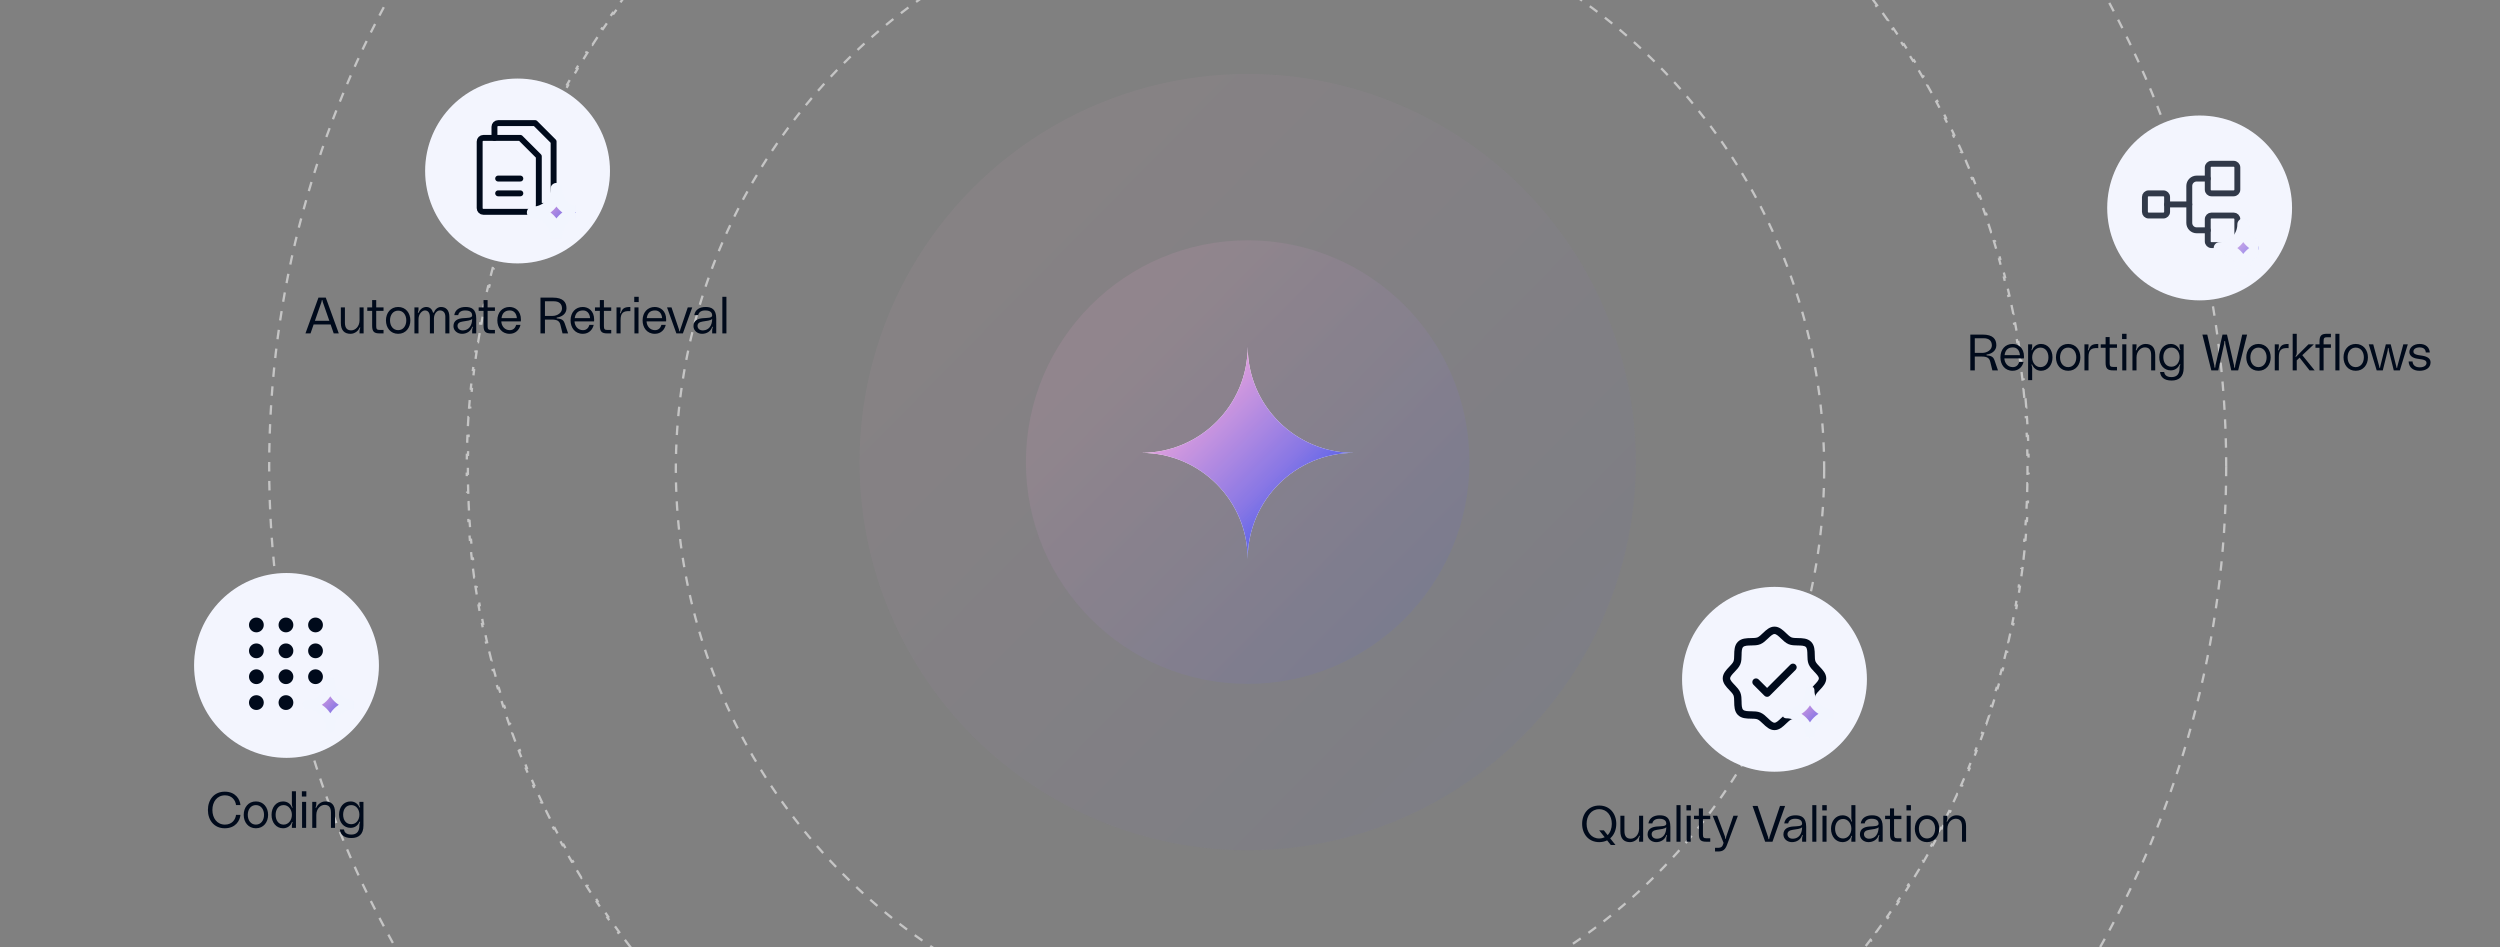 <svg width="541" height="205" viewBox="0 0 541 205" fill="none" xmlns="http://www.w3.org/2000/svg">
<rect x="0" y="0" width="541" height="205" fill="#808080" stroke="none"/>
<g clip-path="url(#clip0_812_18238)">
<circle cx="270" cy="100" r="84" fill="url(#paint0_linear_812_18238)" fill-opacity="0.05"/>
<circle cx="270" cy="100" r="48" fill="url(#paint1_linear_812_18238)" fill-opacity="0.1"/>
<circle cx="270.5" cy="101.5" r="124.25" stroke="#C5C5C5" stroke-width="0.5" stroke-dasharray="2.05 2.05"/>
<path d="M438.317 86.172C438.378 86.849 438.433 87.528 438.485 88.207L438.238 88.227C438.291 88.905 438.339 89.585 438.384 90.266L438.631 90.249C438.675 90.931 438.716 91.614 438.753 92.298L438.506 92.311C438.542 92.989 438.573 93.667 438.602 94.347L438.849 94.336C438.877 95.015 438.9 95.695 438.92 96.376L438.675 96.383C438.695 97.063 438.711 97.744 438.723 98.426L438.969 98.421C438.981 99.104 438.989 99.788 438.993 100.473L438.747 100.474C438.749 100.816 438.75 101.158 438.75 101.5C438.75 101.842 438.749 102.184 438.747 102.526L438.993 102.527C438.989 103.212 438.981 103.895 438.969 104.578L438.723 104.575C438.711 105.257 438.695 105.938 438.675 106.617L438.92 106.624C438.9 107.305 438.877 107.984 438.849 108.663L438.602 108.653C438.573 109.333 438.542 110.012 438.506 110.689L438.753 110.701C438.716 111.385 438.675 112.068 438.631 112.75L438.384 112.734C438.339 113.415 438.291 114.095 438.238 114.773L438.485 114.792C438.433 115.471 438.378 116.15 438.317 116.827L438.069 116.806C438.009 117.482 437.944 118.157 437.876 118.831L438.125 118.856C438.056 119.538 437.981 120.218 437.904 120.896L437.657 120.869C437.58 121.547 437.499 122.224 437.414 122.899L437.661 122.93C437.576 123.606 437.487 124.281 437.394 124.955L437.147 124.922C437.055 125.595 436.957 126.267 436.856 126.938L437.102 126.974C437 127.65 436.895 128.325 436.785 128.998L436.54 128.959C436.43 129.632 436.318 130.305 436.2 130.976L436.443 131.018C436.326 131.69 436.204 132.36 436.078 133.029L435.836 132.984C435.711 133.652 435.581 134.319 435.448 134.984L435.689 135.032C435.555 135.702 435.418 136.37 435.276 137.037L435.035 136.986C434.893 137.654 434.746 138.32 434.597 138.984L434.838 139.038C434.688 139.704 434.534 140.368 434.376 141.03L434.136 140.974C433.978 141.635 433.817 142.295 433.651 142.953L433.891 143.013C433.724 143.675 433.555 144.335 433.381 144.994L433.143 144.932C432.968 145.591 432.79 146.25 432.608 146.906L432.846 146.972C432.664 147.629 432.478 148.284 432.288 148.938L432.052 148.87C431.862 149.523 431.669 150.175 431.472 150.825L431.707 150.896C431.509 151.549 431.308 152.201 431.103 152.851L430.867 152.775C430.661 153.426 430.452 154.075 430.238 154.722L430.472 154.798C430.258 155.446 430.041 156.092 429.819 156.736L429.586 156.657C429.365 157.301 429.141 157.942 428.912 158.582L429.144 158.664C428.914 159.306 428.681 159.947 428.444 160.586L428.214 160.501C427.977 161.14 427.736 161.778 427.491 162.413L427.721 162.501C427.476 163.138 427.227 163.773 426.975 164.406L426.746 164.315C426.494 164.947 426.238 165.578 425.979 166.206L426.207 166.299C425.947 166.929 425.683 167.557 425.415 168.184L425.188 168.088C424.921 168.715 424.649 169.34 424.374 169.963L424.6 170.062C424.324 170.687 424.045 171.309 423.762 171.929L423.538 171.826C423.256 172.445 422.969 173.063 422.68 173.678L422.903 173.782C422.613 174.399 422.318 175.014 422.021 175.627L421.799 175.52C421.501 176.133 421.199 176.744 420.895 177.353L421.115 177.463C420.81 178.073 420.501 178.68 420.188 179.286L419.97 179.174C419.658 179.779 419.342 180.381 419.022 180.981L419.24 181.097C418.92 181.699 418.597 182.299 418.271 182.896L418.054 182.778C417.727 183.376 417.396 183.973 417.062 184.566L417.277 184.687C416.943 185.281 416.605 185.873 416.264 186.463L416.05 186.34C415.709 186.929 415.365 187.516 415.018 188.101L415.229 188.227C414.881 188.812 414.528 189.395 414.173 189.977L413.963 189.849C413.607 190.43 413.249 191.009 412.887 191.586L413.096 191.717C412.733 192.294 412.367 192.87 411.997 193.442L411.79 193.309C411.421 193.881 411.048 194.45 410.673 195.018L410.879 195.153C410.502 195.722 410.122 196.288 409.739 196.852L409.535 196.713C409.152 197.276 408.766 197.837 408.377 198.396L408.578 198.536C408.188 199.096 407.795 199.653 407.398 200.208L407.198 200.064C406.802 200.618 406.402 201.168 406 201.717L406.199 201.863C405.796 202.413 405.389 202.96 404.979 203.505L404.782 203.356C404.373 203.901 403.96 204.442 403.544 204.981L403.739 205.132C403.323 205.672 402.903 206.209 402.48 206.744L402.287 206.591C401.865 207.125 401.439 207.656 401.011 208.185L401.203 208.34C400.774 208.869 400.341 209.396 399.905 209.92L399.716 209.764C399.281 210.287 398.843 210.809 398.401 211.327L398.589 211.486C398.147 212.006 397.702 212.522 397.254 213.036L397.068 212.874C396.621 213.387 396.17 213.898 395.717 214.405L395.901 214.569C395.447 215.078 394.99 215.583 394.529 216.086L394.348 215.92C393.888 216.422 393.425 216.921 392.959 217.418L393.14 217.587C392.673 218.085 392.203 218.579 391.73 219.071L391.554 218.899C391.082 219.39 390.607 219.879 390.13 220.364L390.306 220.536C389.828 221.022 389.347 221.506 388.863 221.986L388.689 221.812C388.206 222.291 387.72 222.768 387.231 223.241L387.402 223.418C386.913 223.892 386.42 224.364 385.925 224.832L385.756 224.653C385.261 225.121 384.764 225.586 384.264 226.048L384.431 226.229C383.93 226.691 383.426 227.151 382.92 227.607L382.755 227.424C382.249 227.879 381.741 228.333 381.23 228.782L381.393 228.967C380.881 229.417 380.367 229.865 379.85 230.309L379.688 230.122C379.172 230.566 378.653 231.006 378.131 231.443L378.29 231.632C377.767 232.07 377.242 232.505 376.714 232.937L376.558 232.745C376.031 233.176 375.502 233.604 374.97 234.028L375.123 234.221C374.59 234.646 374.055 235.068 373.517 235.487L373.365 235.293C372.828 235.711 372.288 236.126 371.746 236.537L371.895 236.733C371.352 237.145 370.807 237.554 370.259 237.96L370.112 237.763C369.566 238.167 369.016 238.569 368.464 238.967L368.608 239.167C368.056 239.566 367.5 239.962 366.942 240.354L366.801 240.152C366.244 240.544 365.685 240.933 365.123 241.318L365.262 241.521C364.7 241.907 364.135 242.289 363.568 242.668L363.432 242.463C362.866 242.841 362.298 243.215 361.728 243.586L361.861 243.793C361.29 244.165 360.717 244.533 360.141 244.898L360.009 244.689C359.434 245.054 358.856 245.416 358.276 245.773L358.405 245.983C357.825 246.341 357.243 246.695 356.658 247.046L356.532 246.835C355.949 247.185 355.363 247.531 354.775 247.874L354.899 248.087C354.311 248.431 353.72 248.771 353.127 249.107L353.006 248.894C352.414 249.23 351.819 249.562 351.223 249.892L351.341 250.107C350.744 250.437 350.146 250.762 349.545 251.084L349.429 250.867C348.829 251.188 348.228 251.506 347.624 251.82L347.737 252.039C347.133 252.354 346.526 252.664 345.918 252.972L345.807 252.752C345.199 253.059 344.589 253.363 343.977 253.663L344.085 253.884C343.473 254.184 342.859 254.48 342.243 254.772L342.138 254.55C341.524 254.841 340.907 255.13 340.289 255.414L340.392 255.639C339.773 255.923 339.151 256.204 338.528 256.481L338.429 256.257C337.807 256.534 337.183 256.807 336.557 257.077L336.653 257.303C336.028 257.572 335.4 257.838 334.771 258.101L334.677 257.873C334.049 258.134 333.419 258.393 332.788 258.646L332.88 258.875C332.248 259.129 331.614 259.38 330.978 259.627L330.89 259.397C330.255 259.644 329.617 259.886 328.979 260.125L329.064 260.355C328.426 260.594 327.786 260.829 327.145 261.061L327.062 260.829C326.422 261.059 325.781 261.286 325.139 261.509L325.219 261.741C324.575 261.964 323.93 262.184 323.282 262.399L323.205 262.166C322.559 262.381 321.911 262.592 321.262 262.8L321.337 263.035C320.688 263.243 320.036 263.446 319.384 263.646L319.312 263.409C318.662 263.608 318.011 263.803 317.358 263.994L317.427 264.23C316.773 264.422 316.119 264.609 315.462 264.793L315.396 264.556C314.74 264.739 314.082 264.918 313.423 265.094L313.486 265.332C312.827 265.508 312.167 265.679 311.505 265.847L311.445 265.607C310.787 265.774 310.127 265.937 309.466 266.096L309.523 266.336C308.861 266.495 308.197 266.649 307.532 266.801L307.479 266.562C306.814 266.713 306.148 266.859 305.481 267.002L305.533 267.243C304.866 267.386 304.198 267.526 303.528 267.661L303.479 267.419C302.815 267.553 302.148 267.684 301.48 267.811L301.525 268.053C300.856 268.179 300.186 268.302 299.515 268.421L299.473 268.178C298.802 268.296 298.129 268.411 297.456 268.521L297.496 268.766C296.823 268.876 296.148 268.982 295.472 269.085L295.435 268.84C294.764 268.941 294.093 269.039 293.42 269.133L293.453 269.379C292.779 269.473 292.104 269.564 291.428 269.649L291.397 269.402C290.722 269.488 290.046 269.57 289.368 269.647L289.396 269.896C288.717 269.973 288.036 270.046 287.354 270.116L287.33 269.868C286.656 269.937 285.981 270.002 285.305 270.063L285.326 270.312C284.649 270.373 283.971 270.428 283.291 270.481L283.272 270.234C282.594 270.287 281.915 270.336 281.234 270.381L281.249 270.628C280.568 270.673 279.885 270.713 279.201 270.75L279.188 270.503C278.511 270.539 277.833 270.572 277.153 270.601L277.163 270.848C276.484 270.876 275.804 270.9 275.123 270.92L275.117 270.674C274.437 270.694 273.756 270.71 273.074 270.723L273.078 270.969C272.395 270.981 271.711 270.989 271.026 270.993V270.747C270.684 270.749 270.342 270.75 270 270.75C269.658 270.75 269.316 270.749 268.974 270.747L268.972 270.993C268.287 270.989 267.604 270.981 266.921 270.969L266.925 270.723C266.243 270.71 265.562 270.694 264.883 270.674L264.875 270.92C264.194 270.9 263.515 270.876 262.836 270.848L262.847 270.601C262.167 270.572 261.489 270.539 260.812 270.503L260.798 270.75C260.114 270.713 259.431 270.673 258.749 270.628L258.766 270.381C258.085 270.336 257.405 270.287 256.727 270.234L256.708 270.481C256.029 270.428 255.35 270.373 254.673 270.312L254.695 270.063C254.019 270.002 253.343 269.937 252.669 269.868L252.644 270.116C251.962 270.046 251.282 269.973 250.603 269.896H250.604L250.632 269.647C249.954 269.57 249.278 269.488 248.603 269.402L248.57 269.649C247.894 269.564 247.219 269.473 246.545 269.379L246.58 269.133C245.907 269.039 245.236 268.941 244.565 268.84L244.527 269.085C243.851 268.982 243.176 268.876 242.503 268.766L242.543 268.521C241.87 268.41 241.198 268.296 240.527 268.178L240.483 268.421C239.812 268.302 239.142 268.179 238.473 268.053L238.52 267.811C237.852 267.684 237.185 267.553 236.521 267.419L236.471 267.661C235.801 267.526 235.133 267.386 234.466 267.243L234.519 267.002C233.851 266.859 233.186 266.713 232.521 266.562L232.466 266.801C231.801 266.65 231.137 266.495 230.476 266.336L230.534 266.096C229.873 265.937 229.213 265.774 228.555 265.607L228.493 265.847C227.831 265.679 227.171 265.507 226.513 265.332L226.577 265.094C225.918 264.918 225.26 264.739 224.604 264.556L224.537 264.793C223.88 264.609 223.226 264.422 222.572 264.23L222.642 263.994C221.989 263.803 221.337 263.608 220.688 263.409L220.614 263.645C219.962 263.445 219.311 263.242 218.662 263.035L218.738 262.8C218.089 262.592 217.441 262.381 216.795 262.166L216.717 262.399C216.07 262.184 215.424 261.964 214.78 261.741L214.861 261.509C214.219 261.286 213.577 261.059 212.938 260.829L212.854 261.061C212.213 260.829 211.573 260.594 210.935 260.355L211.021 260.125C210.383 259.886 209.745 259.644 209.11 259.397L209.021 259.627C208.385 259.38 207.751 259.129 207.119 258.875L207.211 258.646C206.58 258.393 205.951 258.134 205.323 257.873L205.229 258.101C204.599 257.838 203.971 257.572 203.346 257.303L203.443 257.077C202.817 256.807 202.193 256.534 201.571 256.257L201.47 256.481C200.847 256.204 200.226 255.923 199.606 255.638L199.71 255.414C199.092 255.13 198.476 254.841 197.862 254.55L197.756 254.772C197.14 254.48 196.526 254.184 195.914 253.884L196.023 253.663C195.411 253.363 194.801 253.059 194.193 252.752L194.081 252.972C193.473 252.664 192.866 252.354 192.262 252.039L192.376 251.82C191.772 251.506 191.171 251.188 190.571 250.867L190.454 251.084C189.853 250.762 189.255 250.437 188.658 250.107L188.777 249.892C188.181 249.562 187.586 249.23 186.994 248.894L186.872 249.107C186.279 248.771 185.688 248.431 185.1 248.087L185.225 247.874C184.637 247.531 184.051 247.184 183.468 246.834L183.34 247.046C182.755 246.695 182.174 246.34 181.594 245.982L181.724 245.773C181.144 245.416 180.566 245.054 179.991 244.689L179.858 244.898C179.282 244.533 178.708 244.165 178.137 243.793L178.272 243.586C177.702 243.215 177.134 242.841 176.568 242.463L176.431 242.667C175.864 242.288 175.299 241.907 174.737 241.521L174.877 241.318C174.315 240.933 173.756 240.544 173.199 240.152L173.057 240.354C172.499 239.962 171.944 239.566 171.391 239.167L171.536 238.967C170.984 238.568 170.435 238.168 169.888 237.763L169.74 237.96C169.192 237.554 168.647 237.145 168.104 236.733L168.254 236.537C167.712 236.125 167.172 235.71 166.635 235.292L166.481 235.486C165.944 235.068 165.409 234.646 164.876 234.221L165.03 234.028C164.498 233.604 163.969 233.176 163.442 232.745L163.284 232.936C162.756 232.504 162.231 232.07 161.709 231.632L161.869 231.443C161.347 231.006 160.828 230.566 160.312 230.122L160.149 230.309C159.632 229.865 159.118 229.417 158.606 228.967L158.77 228.782C158.259 228.333 157.751 227.879 157.245 227.424L157.078 227.606C156.572 227.15 156.069 226.691 155.568 226.229L155.736 226.048C155.236 225.586 154.739 225.121 154.244 224.653L154.074 224.832C153.579 224.364 153.086 223.892 152.597 223.418L152.769 223.241C152.28 222.768 151.794 222.291 151.311 221.812L151.136 221.986C150.652 221.506 150.172 221.022 149.693 220.536L149.87 220.364C149.393 219.879 148.918 219.39 148.446 218.899L148.268 219.07C147.795 218.579 147.326 218.084 146.859 217.587L147.041 217.418C146.575 216.921 146.112 216.422 145.652 215.92L145.47 216.086C145.009 215.583 144.552 215.078 144.098 214.569L144.283 214.405C143.83 213.898 143.379 213.387 142.932 212.874L142.745 213.036C142.297 212.522 141.852 212.006 141.41 211.486L141.599 211.327C141.157 210.809 140.719 210.287 140.284 209.764L140.094 209.92C139.658 209.396 139.225 208.869 138.796 208.34L138.988 208.185C138.56 207.656 138.135 207.125 137.713 206.591L137.519 206.744C137.096 206.209 136.676 205.672 136.26 205.132L136.455 204.981C136.039 204.442 135.627 203.901 135.218 203.356L135.02 203.504C134.61 202.959 134.203 202.413 133.8 201.863L134 201.717C133.597 201.168 133.198 200.617 132.802 200.063L132.601 200.207C132.204 199.653 131.811 199.095 131.421 198.536L131.623 198.396C131.234 197.837 130.848 197.276 130.465 196.713L130.26 196.852C129.877 196.288 129.497 195.722 129.12 195.153L129.327 195.018C128.952 194.45 128.579 193.881 128.21 193.309L128.002 193.442C127.632 192.87 127.266 192.294 126.903 191.717L127.113 191.586C126.751 191.009 126.393 190.43 126.037 189.849L125.826 189.977C125.471 189.395 125.118 188.812 124.77 188.226L124.982 188.101C124.635 187.516 124.291 186.929 123.95 186.34L123.735 186.463C123.394 185.873 123.056 185.281 122.722 184.687L122.938 184.565C122.604 183.972 122.273 183.376 121.946 182.778L121.729 182.896C121.402 182.299 121.079 181.699 120.759 181.097L120.978 180.981C120.658 180.381 120.342 179.779 120.03 179.174L119.811 179.286C119.498 178.68 119.189 178.073 118.884 177.463L119.105 177.353C118.801 176.744 118.499 176.133 118.201 175.52L117.979 175.627C117.681 175.014 117.386 174.399 117.096 173.782L117.32 173.678C117.031 173.063 116.744 172.445 116.462 171.826L116.236 171.928C115.954 171.308 115.675 170.686 115.399 170.062L115.626 169.963C115.351 169.34 115.079 168.715 114.812 168.088L114.584 168.184C114.316 167.557 114.052 166.929 113.792 166.299L114.021 166.206C113.762 165.578 113.506 164.947 113.254 164.315L113.024 164.405C112.772 163.772 112.523 163.138 112.278 162.501L112.509 162.413C112.264 161.777 112.023 161.139 111.786 160.5L111.555 160.585C111.318 159.946 111.085 159.306 110.855 158.664L111.088 158.582C110.859 157.942 110.635 157.301 110.414 156.657L110.18 156.736C109.958 156.092 109.741 155.446 109.527 154.798L109.762 154.722C109.548 154.075 109.339 153.426 109.133 152.775L108.896 152.85C108.691 152.2 108.489 151.549 108.291 150.896L108.528 150.825C108.331 150.175 108.138 149.523 107.948 148.87L107.711 148.938C107.521 148.284 107.335 147.629 107.153 146.972L107.392 146.905C107.21 146.249 107.031 145.591 106.857 144.932L106.618 144.994C106.444 144.335 106.275 143.675 106.108 143.013L106.349 142.953C106.183 142.295 106.022 141.634 105.864 140.973L105.623 141.03C105.465 140.368 105.311 139.704 105.161 139.038L105.402 138.984C105.253 138.32 105.107 137.654 104.965 136.986L104.723 137.037C104.581 136.37 104.444 135.702 104.31 135.032L104.552 134.984C104.419 134.319 104.289 133.652 104.164 132.984L103.921 133.029C103.795 132.36 103.673 131.69 103.556 131.018L103.8 130.976C103.682 130.305 103.57 129.632 103.46 128.959L103.214 128.998C103.104 128.325 102.999 127.65 102.897 126.974L103.144 126.938C103.043 126.267 102.945 125.595 102.853 124.922L102.605 124.955C102.512 124.281 102.423 123.605 102.338 122.929L102.586 122.898C102.501 122.223 102.42 121.546 102.343 120.868L102.095 120.896C102.018 120.217 101.943 119.537 101.874 118.856L102.124 118.831C102.056 118.157 101.991 117.482 101.931 116.806L101.682 116.827C101.621 116.15 101.566 115.471 101.514 114.792L101.762 114.773C101.709 114.095 101.661 113.415 101.616 112.734L101.368 112.75C101.324 112.068 101.283 111.385 101.246 110.701L101.494 110.688C101.458 110.011 101.427 109.333 101.398 108.653L101.15 108.663C101.122 107.984 101.099 107.304 101.079 106.623L101.325 106.617C101.305 105.937 101.289 105.256 101.277 104.574L101.03 104.578C101.018 103.895 101.01 103.211 101.006 102.526H101.253C101.251 102.184 101.25 101.842 101.25 101.5C101.25 101.158 101.251 100.816 101.253 100.474L101.006 100.472C101.01 99.787 101.018 99.103 101.03 98.421L101.277 98.425C101.289 97.743 101.305 97.062 101.325 96.383L101.079 96.375C101.099 95.694 101.122 95.015 101.15 94.336L101.398 94.347C101.427 93.667 101.458 92.988 101.494 92.311L101.246 92.298C101.283 91.614 101.324 90.931 101.368 90.249L101.616 90.266C101.661 89.585 101.709 88.905 101.762 88.227L101.514 88.207C101.566 87.528 101.621 86.849 101.682 86.172L101.931 86.194C101.991 85.518 102.056 84.843 102.124 84.169L101.875 84.144L101.874 84.143C101.943 83.461 102.018 82.781 102.095 82.103L102.343 82.131C102.42 81.453 102.501 80.776 102.586 80.101L102.338 80.069C102.423 79.393 102.512 78.718 102.605 78.044L102.853 78.078C102.945 77.405 103.043 76.733 103.144 76.062L102.897 76.025C102.999 75.349 103.104 74.674 103.214 74.001L103.46 74.041C103.57 73.368 103.682 72.695 103.8 72.024L103.556 71.981C103.673 71.309 103.795 70.639 103.921 69.97L104.164 70.016C104.289 69.348 104.419 68.681 104.552 68.016L104.31 67.967C104.444 67.297 104.581 66.629 104.723 65.962L104.965 66.014C105.107 65.346 105.254 64.68 105.403 64.016L105.161 63.961C105.311 63.295 105.465 62.631 105.623 61.969L105.864 62.026C106.022 61.365 106.183 60.705 106.349 60.047L106.108 59.986C106.275 59.324 106.444 58.664 106.618 58.005L106.857 58.068C107.032 57.409 107.21 56.75 107.392 56.094L107.153 56.027C107.335 55.37 107.521 54.715 107.711 54.06L107.948 54.13C108.138 53.477 108.331 52.825 108.528 52.175L108.292 52.102C108.49 51.45 108.691 50.798 108.896 50.148L109.133 50.225C109.339 49.574 109.548 48.925 109.762 48.278L109.527 48.201C109.741 47.553 109.958 46.907 110.18 46.263L110.414 46.343C110.635 45.7 110.859 45.058 111.088 44.418L110.855 44.335C111.085 43.693 111.318 43.052 111.555 42.413L111.786 42.499C112.023 41.86 112.264 41.222 112.509 40.587L112.278 40.498C112.523 39.861 112.772 39.226 113.024 38.593L113.254 38.685C113.506 38.053 113.762 37.422 114.021 36.794L113.792 36.7C114.052 36.07 114.316 35.442 114.584 34.815L114.812 34.912C115.079 34.285 115.351 33.66 115.626 33.037L115.399 32.937C115.675 32.312 115.954 31.69 116.237 31.07L116.462 31.174C116.744 30.555 117.031 29.937 117.32 29.322L117.096 29.217C117.386 28.6 117.681 27.985 117.979 27.372L118.201 27.48C118.499 26.867 118.801 26.256 119.105 25.648L118.884 25.536C119.189 24.926 119.498 24.319 119.811 23.713L120.03 23.826C120.342 23.221 120.658 22.619 120.978 22.019L120.759 21.902C121.079 21.3 121.402 20.7 121.729 20.102L121.946 20.222C122.273 19.624 122.604 19.027 122.938 18.434L122.722 18.312C123.056 17.718 123.394 17.126 123.735 16.536L123.95 16.66C124.291 16.071 124.635 15.484 124.982 14.899L124.77 14.773C125.118 14.187 125.471 13.604 125.826 13.023L126.037 13.151C126.393 12.57 126.751 11.991 127.113 11.414L126.903 11.282C127.266 10.705 127.632 10.13 128.002 9.557L128.21 9.691C128.579 9.119 128.952 8.55 129.327 7.982L129.12 7.846C129.497 7.277 129.877 6.711 130.26 6.147L130.465 6.287C130.848 5.724 131.234 5.163 131.623 4.604L131.421 4.463C131.811 3.903 132.204 3.346 132.601 2.791L132.802 2.936C133.198 2.382 133.598 1.832 134 1.283L133.8 1.136C134.203 0.586 134.61 0.039 135.02 -0.506L135.218 -0.356C135.627 -0.901 136.04 -1.442 136.456 -1.981L136.26 -2.133C136.676 -2.673 137.096 -3.21 137.519 -3.745L137.713 -3.591C138.135 -4.125 138.561 -4.656 138.989 -5.185L138.796 -5.341C139.225 -5.87 139.658 -6.397 140.094 -6.921L140.284 -6.764C140.719 -7.287 141.157 -7.809 141.599 -8.327L141.41 -8.487C141.852 -9.007 142.297 -9.523 142.745 -10.037L142.932 -9.874C143.379 -10.387 143.83 -10.898 144.283 -11.405L144.098 -11.57C144.552 -12.079 145.009 -12.584 145.47 -13.087L145.652 -12.92C146.112 -13.422 146.575 -13.921 147.041 -14.418L146.859 -14.588C147.326 -15.086 147.796 -15.58 148.269 -16.072L148.446 -15.899C148.918 -16.39 149.393 -16.879 149.87 -17.364L149.693 -17.537C150.172 -18.023 150.652 -18.507 151.136 -18.987L151.311 -18.811C151.794 -19.291 152.28 -19.768 152.769 -20.241L152.597 -20.419C153.086 -20.893 153.579 -21.364 154.074 -21.833L154.244 -21.653C154.739 -22.121 155.236 -22.586 155.736 -23.048L155.568 -23.23C156.069 -23.692 156.573 -24.152 157.079 -24.608L157.245 -24.424C157.751 -24.88 158.259 -25.333 158.77 -25.782L158.606 -25.968C159.118 -26.418 159.632 -26.866 160.149 -27.31L160.312 -27.122C160.828 -27.566 161.347 -28.006 161.869 -28.443L161.709 -28.633C162.232 -29.071 162.757 -29.506 163.285 -29.938L163.442 -29.745C163.969 -30.176 164.498 -30.604 165.03 -31.028L164.876 -31.222C165.409 -31.647 165.944 -32.069 166.482 -32.488L166.635 -32.293C167.172 -32.711 167.712 -33.126 168.254 -33.537L168.104 -33.734C168.647 -34.146 169.192 -34.555 169.74 -34.961L169.888 -34.763C170.434 -35.167 170.984 -35.569 171.536 -35.967L171.391 -36.168C171.944 -36.567 172.499 -36.963 173.057 -37.355L173.199 -37.152C173.756 -37.544 174.315 -37.933 174.877 -38.318L174.737 -38.523C175.299 -38.908 175.864 -39.29 176.431 -39.669L176.568 -39.463C177.134 -39.841 177.702 -40.215 178.272 -40.586L178.138 -40.794C178.709 -41.166 179.282 -41.534 179.858 -41.899L179.991 -41.69C180.566 -42.054 181.144 -42.416 181.724 -42.773L181.594 -42.984C182.174 -43.342 182.756 -43.696 183.341 -44.047L183.468 -43.835C184.051 -44.185 184.637 -44.531 185.225 -44.874L185.1 -45.088C185.688 -45.431 186.279 -45.772 186.872 -46.108L186.994 -45.894C187.586 -46.23 188.181 -46.562 188.777 -46.892L188.658 -47.108C189.255 -47.438 189.853 -47.763 190.454 -48.085L190.571 -47.867C191.171 -48.188 191.772 -48.506 192.376 -48.82L192.262 -49.04C192.866 -49.355 193.473 -49.665 194.081 -49.973L194.193 -49.752C194.801 -50.059 195.411 -50.363 196.023 -50.663L195.914 -50.885C196.526 -51.185 197.14 -51.481 197.756 -51.773L197.862 -51.55C198.476 -51.842 199.093 -52.13 199.711 -52.414L199.607 -52.64C200.226 -52.925 200.848 -53.205 201.471 -53.482L201.571 -53.257C202.193 -53.534 202.817 -53.807 203.443 -54.077L203.346 -54.304C203.971 -54.573 204.599 -54.839 205.229 -55.102L205.323 -54.873C205.951 -55.134 206.581 -55.392 207.212 -55.647L207.119 -55.876C207.751 -56.13 208.385 -56.381 209.021 -56.628L209.11 -56.398C209.745 -56.644 210.383 -56.886 211.021 -57.125L210.935 -57.356C211.573 -57.595 212.213 -57.83 212.854 -58.062L212.938 -57.829C213.578 -58.059 214.219 -58.286 214.861 -58.509L214.78 -58.742C215.424 -58.965 216.07 -59.185 216.717 -59.4L216.795 -59.166C217.441 -59.381 218.089 -59.592 218.738 -59.8L218.662 -60.036C219.311 -60.243 219.963 -60.447 220.615 -60.647L220.688 -60.409C221.338 -60.608 221.989 -60.803 222.642 -60.994L222.572 -61.231C223.226 -61.423 223.88 -61.61 224.537 -61.794L224.604 -61.556C225.26 -61.739 225.918 -61.918 226.577 -62.094L226.513 -62.333C227.172 -62.508 227.832 -62.68 228.494 -62.848L228.555 -62.607C229.213 -62.774 229.873 -62.937 230.534 -63.096L230.476 -63.337C231.138 -63.496 231.802 -63.651 232.467 -63.802L232.521 -63.562C233.186 -63.713 233.852 -63.859 234.519 -64.002L234.466 -64.244C235.133 -64.387 235.801 -64.527 236.471 -64.662L236.521 -64.419C237.185 -64.553 237.852 -64.684 238.52 -64.811L238.474 -65.054C239.143 -65.18 239.813 -65.303 240.484 -65.422L240.527 -65.178C241.198 -65.296 241.871 -65.411 242.544 -65.522L242.503 -65.767C243.176 -65.877 243.851 -65.983 244.527 -66.086L244.565 -65.84C245.236 -65.942 245.907 -66.039 246.58 -66.133L246.546 -66.38C247.22 -66.474 247.895 -66.564 248.571 -66.65L248.603 -66.402C249.278 -66.488 249.954 -66.57 250.632 -66.647L250.604 -66.895L250.603 -66.897C251.282 -66.974 251.963 -67.047 252.645 -67.117L252.67 -66.868C253.344 -66.937 254.019 -67.002 254.695 -67.064L254.673 -67.312C255.35 -67.374 256.029 -67.429 256.708 -67.482L256.728 -67.234C257.406 -67.287 258.085 -67.336 258.766 -67.381L258.75 -67.629C259.432 -67.674 260.114 -67.714 260.798 -67.751L260.812 -67.503C261.489 -67.539 262.167 -67.572 262.847 -67.601L262.836 -67.849C263.515 -67.877 264.195 -67.901 264.876 -67.921L264.883 -67.674C265.563 -67.694 266.244 -67.71 266.926 -67.723L266.921 -67.97C267.604 -67.982 268.288 -67.99 268.973 -67.994L268.974 -67.747C269.316 -67.749 269.658 -67.75 270 -67.75C270.342 -67.75 270.684 -67.749 271.026 -67.747L271.027 -67.994C271.712 -67.99 272.396 -67.982 273.078 -67.97L273.075 -67.723C273.757 -67.71 274.438 -67.694 275.117 -67.674L275.124 -67.921C275.805 -67.901 276.484 -67.877 277.163 -67.849L277.153 -67.601C277.833 -67.572 278.511 -67.539 279.188 -67.503L279.201 -67.751C279.885 -67.714 280.568 -67.674 281.25 -67.629L281.234 -67.381C281.915 -67.336 282.595 -67.287 283.273 -67.234L283.291 -67.482C283.971 -67.429 284.649 -67.374 285.326 -67.312L285.305 -67.064C285.981 -67.002 286.657 -66.937 287.331 -66.868L287.355 -67.117C288.037 -67.047 288.717 -66.974 289.396 -66.897V-66.895L289.368 -66.647C290.046 -66.57 290.722 -66.488 291.397 -66.402L291.429 -66.65C292.105 -66.564 292.78 -66.474 293.454 -66.38L293.42 -66.133C294.093 -66.039 294.764 -65.942 295.435 -65.84L295.472 -66.086C296.148 -65.983 296.823 -65.877 297.496 -65.767L297.457 -65.52C298.13 -65.41 298.802 -65.296 299.473 -65.178L299.516 -65.422C300.187 -65.303 300.857 -65.18 301.525 -65.054L301.48 -64.811C302.148 -64.684 302.815 -64.553 303.479 -64.419L303.528 -64.662C304.198 -64.527 304.866 -64.387 305.533 -64.244L305.481 -64.002C306.149 -63.859 306.814 -63.713 307.479 -63.562L307.533 -63.802C308.198 -63.651 308.862 -63.496 309.523 -63.337L309.466 -63.096C310.127 -62.937 310.787 -62.774 311.445 -62.607L311.506 -62.848C312.168 -62.68 312.828 -62.508 313.486 -62.333L313.423 -62.094C314.082 -61.918 314.74 -61.739 315.396 -61.556L315.462 -61.794C316.119 -61.61 316.773 -61.423 317.427 -61.231L317.358 -60.994C318.011 -60.803 318.663 -60.608 319.312 -60.409L319.385 -60.645C320.037 -60.446 320.688 -60.243 321.337 -60.036L321.262 -59.8C321.911 -59.592 322.559 -59.381 323.205 -59.166L323.282 -59.4C323.93 -59.185 324.575 -58.965 325.219 -58.742L325.139 -58.509C325.781 -58.286 326.423 -58.059 327.062 -57.829L327.145 -58.062C327.786 -57.83 328.426 -57.595 329.064 -57.356L328.979 -57.125C329.617 -56.886 330.255 -56.644 330.89 -56.398L330.978 -56.628C331.614 -56.381 332.248 -56.13 332.88 -55.876L332.789 -55.647C333.42 -55.393 334.049 -55.134 334.677 -54.873L334.771 -55.102C335.4 -54.839 336.028 -54.573 336.653 -54.304L336.557 -54.077C337.183 -53.807 337.807 -53.534 338.429 -53.257L338.529 -53.482C339.152 -53.205 339.773 -52.924 340.393 -52.639L340.29 -52.414C340.908 -52.13 341.524 -51.841 342.138 -51.55L342.243 -51.773C342.859 -51.481 343.473 -51.185 344.085 -50.885L343.977 -50.663C344.589 -50.363 345.199 -50.059 345.807 -49.752L345.918 -49.973C346.526 -49.665 347.133 -49.355 347.737 -49.04L347.624 -48.82C348.228 -48.506 348.829 -48.188 349.429 -47.867L349.545 -48.085C350.146 -47.763 350.744 -47.438 351.341 -47.108L351.223 -46.892C351.819 -46.562 352.414 -46.23 353.006 -45.894L353.127 -46.108C353.72 -45.772 354.311 -45.431 354.899 -45.088L354.775 -44.874C355.363 -44.531 355.949 -44.184 356.532 -43.834L356.658 -44.047C357.243 -43.696 357.825 -43.341 358.405 -42.983L358.276 -42.773C358.856 -42.416 359.434 -42.054 360.009 -41.69L360.141 -41.899C360.717 -41.534 361.29 -41.166 361.861 -40.794L361.728 -40.586C362.298 -40.215 362.866 -39.841 363.432 -39.463L363.568 -39.668C364.135 -39.289 364.7 -38.908 365.262 -38.523L365.123 -38.318C365.685 -37.933 366.244 -37.544 366.801 -37.152L366.942 -37.355C367.5 -36.963 368.056 -36.567 368.608 -36.168L368.464 -35.967C369.016 -35.569 369.565 -35.167 370.112 -34.763L370.259 -34.961C370.807 -34.555 371.352 -34.146 371.895 -33.734L371.746 -33.537C372.288 -33.125 372.828 -32.71 373.365 -32.292L373.518 -32.487C374.055 -32.069 374.59 -31.647 375.123 -31.222L374.97 -31.028C375.502 -30.604 376.031 -30.176 376.558 -29.745L376.714 -29.938C377.242 -29.506 377.767 -29.071 378.29 -28.633L378.131 -28.443C378.653 -28.006 379.172 -27.566 379.688 -27.122L379.85 -27.31C380.367 -26.866 380.881 -26.418 381.393 -25.968L381.23 -25.782C381.741 -25.333 382.249 -24.88 382.755 -24.424L382.921 -24.607C383.427 -24.151 383.93 -23.692 384.431 -23.23L384.264 -23.048C384.764 -22.586 385.261 -22.121 385.756 -21.653L385.925 -21.833C386.42 -21.364 386.913 -20.893 387.402 -20.419L387.231 -20.241C387.72 -19.768 388.206 -19.291 388.689 -18.811L388.863 -18.987C389.347 -18.507 389.828 -18.023 390.306 -17.537L390.13 -17.364C390.607 -16.879 391.082 -16.39 391.554 -15.899L391.731 -16.071C392.204 -15.58 392.673 -15.085 393.14 -14.588L392.959 -14.418C393.425 -13.921 393.888 -13.422 394.348 -12.92L394.529 -13.087C394.99 -12.584 395.447 -12.079 395.901 -11.57L395.717 -11.405C396.17 -10.898 396.621 -10.387 397.068 -9.874L397.254 -10.037C397.702 -9.523 398.147 -9.007 398.589 -8.487L398.401 -8.327C398.843 -7.809 399.281 -7.287 399.716 -6.764L399.905 -6.921C400.341 -6.397 400.774 -5.87 401.203 -5.341L401.012 -5.185C401.44 -4.656 401.865 -4.125 402.287 -3.591L402.48 -3.745C402.903 -3.21 403.323 -2.673 403.739 -2.133L403.545 -1.981C403.961 -1.442 404.373 -0.901 404.782 -0.356L404.979 -0.506C405.389 0.039 405.796 0.586 406.199 1.136L406 1.283C406.403 1.832 406.802 2.383 407.198 2.937L407.398 2.792C407.795 3.346 408.188 3.904 408.578 4.463L408.377 4.604C408.766 5.163 409.152 5.724 409.535 6.287L409.739 6.147C410.122 6.711 410.502 7.277 410.879 7.846L410.673 7.982C411.048 8.55 411.421 9.119 411.79 9.691L411.997 9.557C412.367 10.13 412.733 10.705 413.096 11.282L412.887 11.414C413.249 11.991 413.607 12.57 413.963 13.151L414.173 13.023C414.528 13.604 414.881 14.187 415.229 14.773L415.018 14.899C415.365 15.484 415.709 16.071 416.05 16.66L416.264 16.536C416.605 17.126 416.943 17.718 417.277 18.312L417.062 18.435C417.396 19.028 417.727 19.624 418.054 20.222L418.271 20.102C418.597 20.7 418.92 21.3 419.24 21.902L419.022 22.019C419.342 22.619 419.658 23.221 419.97 23.826L420.188 23.713C420.501 24.319 420.81 24.926 421.115 25.536L420.895 25.648C421.199 26.256 421.501 26.867 421.799 27.48L422.021 27.372C422.318 27.985 422.613 28.6 422.903 29.217L422.68 29.322C422.969 29.937 423.256 30.555 423.538 31.174L423.763 31.071C424.045 31.691 424.324 32.313 424.6 32.938L424.374 33.037C424.649 33.66 424.921 34.285 425.188 34.912L425.415 34.815C425.683 35.442 425.947 36.07 426.207 36.7L425.979 36.794C426.238 37.422 426.494 38.053 426.746 38.685L426.975 38.594C427.227 39.227 427.476 39.861 427.721 40.498L427.491 40.587C427.736 41.223 427.977 41.861 428.214 42.5L428.444 42.414C428.681 43.053 428.914 43.693 429.144 44.335L428.912 44.418C429.141 45.058 429.365 45.7 429.586 46.343L429.819 46.263C430.041 46.907 430.258 47.553 430.472 48.201L430.238 48.278C430.452 48.925 430.661 49.574 430.867 50.225L431.103 50.149C431.308 50.799 431.51 51.45 431.708 52.102L431.472 52.175C431.669 52.825 431.862 53.477 432.052 54.13L432.288 54.06C432.478 54.715 432.664 55.37 432.846 56.027L432.608 56.095C432.79 56.751 432.969 57.409 433.143 58.068L433.381 58.005C433.555 58.664 433.724 59.324 433.891 59.986L433.651 60.047C433.817 60.705 433.978 61.366 434.136 62.027L434.376 61.969C434.534 62.631 434.688 63.295 434.838 63.961L434.598 64.016C434.747 64.68 434.893 65.346 435.035 66.014L435.276 65.962C435.418 66.629 435.555 67.297 435.689 67.967L435.448 68.016C435.581 68.681 435.711 69.348 435.836 70.016L436.078 69.97C436.204 70.639 436.326 71.309 436.443 71.981L436.2 72.024C436.318 72.695 436.43 73.368 436.54 74.041L436.785 74.001C436.895 74.674 437 75.349 437.102 76.025L436.856 76.062C436.957 76.733 437.055 77.405 437.147 78.078L437.394 78.044C437.487 78.718 437.576 79.394 437.661 80.07L437.414 80.102C437.499 80.777 437.58 81.454 437.657 82.132L437.904 82.103C437.981 82.782 438.056 83.462 438.125 84.143V84.144L437.876 84.169C437.944 84.843 438.009 85.518 438.069 86.194L438.317 86.172Z" stroke="#C5C5C5" stroke-width="0.5" stroke-dasharray="2.05 2.05"/>
<circle cx="270" cy="101" r="211.75" stroke="#C5C5C5" stroke-width="0.5" stroke-dasharray="2.05 2.05"/>
<circle cx="112" cy="37" r="20" fill="white"/>
<circle cx="112" cy="37" r="20" fill="#053BEE" fill-opacity="0.05"/>
<g clip-path="url(#clip1_812_18238)">
<path d="M115.8 45.84H104.6C104.388 45.84 104.184 45.756 104.034 45.606C103.884 45.456 103.8 45.252 103.8 45.04V30.64C103.8 30.428 103.884 30.224 104.034 30.074C104.184 29.924 104.388 29.84 104.6 29.84H112.6L116.6 33.84V45.04C116.6 45.252 116.516 45.456 116.365 45.606C116.215 45.756 116.012 45.84 115.8 45.84Z" stroke="#000A1B" stroke-width="1.28" stroke-linecap="round" stroke-linejoin="round"/>
<path d="M107 29.84V27.44C107 27.228 107.084 27.024 107.234 26.875C107.384 26.724 107.588 26.64 107.8 26.64H115.8L119.8 30.64V43.76C119.8 43.972 119.716 44.176 119.566 44.326C119.416 44.476 119.212 44.56 119 44.56H116.6" stroke="#000A1B" stroke-width="1.28" stroke-linecap="round" stroke-linejoin="round"/>
<path d="M107.8 38.64H112.6" stroke="#000A1B" stroke-width="1.28" stroke-linecap="round" stroke-linejoin="round"/>
<path d="M107.8 41.84H112.6" stroke="#000A1B" stroke-width="1.28" stroke-linecap="round" stroke-linejoin="round"/>
<mask id="path-11-outside-1_812_18238" maskUnits="userSpaceOnUse" x="113.293" y="38.867" width="14" height="14" fill="black">
<rect fill="white" x="113.293" y="38.867" width="14" height="14"/>
<path d="M120.413 40.867C120.413 43.694 122.706 45.987 125.533 45.987C122.706 45.987 120.413 48.279 120.413 51.107C120.413 48.279 118.121 45.987 115.293 45.987C118.121 45.987 120.413 43.694 120.413 40.867Z"/>
</mask>
<path d="M120.413 40.867C120.413 43.694 122.706 45.987 125.533 45.987C122.706 45.987 120.413 48.279 120.413 51.107C120.413 48.279 118.121 45.987 115.293 45.987C118.121 45.987 120.413 43.694 120.413 40.867Z" fill="white"/>
<path d="M120.413 40.867C120.413 43.694 122.706 45.987 125.533 45.987C122.706 45.987 120.413 48.279 120.413 51.107C120.413 48.279 118.121 45.987 115.293 45.987C118.121 45.987 120.413 43.694 120.413 40.867Z" fill="url(#paint2_linear_812_18238)"/>
<path d="M120.413 40.867C120.413 43.694 122.706 45.987 125.533 45.987C122.706 45.987 120.413 48.279 120.413 51.107C120.413 48.279 118.121 45.987 115.293 45.987C118.121 45.987 120.413 43.694 120.413 40.867Z" fill="url(#paint3_linear_812_18238)" fill-opacity="0.24"/>
<path d="M121.693 40.867C121.693 40.16 121.12 39.587 120.413 39.587C119.706 39.587 119.133 40.16 119.133 40.867H120.413H121.693ZM125.533 47.267C126.24 47.267 126.813 46.694 126.813 45.987C126.813 45.28 126.24 44.707 125.533 44.707V45.987V47.267ZM119.133 51.107C119.133 51.814 119.706 52.387 120.413 52.387C121.12 52.387 121.693 51.814 121.693 51.107H120.413H119.133ZM115.293 44.707C114.586 44.707 114.013 45.28 114.013 45.987C114.013 46.694 114.586 47.267 115.293 47.267V45.987V44.707ZM120.413 40.867H119.133C119.133 44.401 121.999 47.267 125.533 47.267V45.987V44.707C123.412 44.707 121.693 42.987 121.693 40.867H120.413ZM125.533 45.987V44.707C121.999 44.707 119.133 47.572 119.133 51.107H120.413H121.693C121.693 48.986 123.412 47.267 125.533 47.267V45.987ZM120.413 51.107H121.693C121.693 47.572 118.828 44.707 115.293 44.707V45.987V47.267C117.414 47.267 119.133 48.986 119.133 51.107H120.413ZM115.293 45.987V47.267C118.828 47.267 121.693 44.401 121.693 40.867H120.413H119.133C119.133 42.987 117.414 44.707 115.293 44.707V45.987Z" fill="#F2F5FE" mask="url(#path-11-outside-1_812_18238)"/>
</g>
<path d="M72.215 72.15L71.544 70.214H67.87L67.199 72.15H66.099L68.915 64.406H70.499L73.315 72.15H72.215ZM68.145 69.422H71.269L69.894 65.484C69.85 65.352 69.806 65.22 69.795 65.066C69.795 65 69.784 64.934 69.707 64.934C69.63 64.934 69.619 65 69.619 65.066C69.608 65.22 69.564 65.352 69.52 65.484L68.145 69.422ZM75.849 72.238C74.551 72.238 73.759 71.512 73.759 69.862V66.518H74.639V69.818C74.639 71.127 75.233 71.49 76.014 71.49C76.872 71.49 77.807 70.665 77.807 69.323V66.518H78.687V72.15H77.807V71.677C77.807 71.479 77.829 71.303 77.917 71.072C77.95 70.984 78.005 70.885 77.917 70.852C77.851 70.83 77.807 70.896 77.796 70.929C77.609 71.49 76.861 72.238 75.849 72.238ZM82.997 67.266H81.413V70.566C81.413 71.204 81.545 71.402 82.161 71.402H82.997V72.15H82.161C80.995 72.15 80.533 71.809 80.533 70.5V67.266H79.477V66.518H80.533V64.934H81.413V66.518H82.997V67.266ZM86.16 66.43C87.81 66.43 88.8 67.739 88.8 69.334C88.8 70.929 87.81 72.238 86.16 72.238C84.51 72.238 83.52 70.929 83.52 69.334C83.52 67.739 84.51 66.43 86.16 66.43ZM86.16 71.446C87.271 71.446 87.92 70.5 87.92 69.334C87.92 68.168 87.271 67.222 86.16 67.222C85.049 67.222 84.4 68.168 84.4 69.334C84.4 70.5 85.049 71.446 86.16 71.446ZM95.425 66.43C96.394 66.43 97.251 66.98 97.251 68.63V72.15H96.371V68.498C96.371 67.618 95.876 67.178 95.195 67.178C94.48 67.178 93.907 67.97 93.907 68.916V72.15H93.028V68.63C93.028 67.75 92.675 67.178 91.95 67.178C91.334 67.178 90.564 67.97 90.564 69.048V72.15H89.683V66.518H90.564V66.925C90.564 67.145 90.531 67.31 90.454 67.508C90.421 67.596 90.398 67.684 90.465 67.706C90.531 67.728 90.575 67.662 90.585 67.629C90.904 66.936 91.487 66.43 92.257 66.43C92.951 66.43 93.468 66.837 93.677 67.585C93.688 67.64 93.721 67.673 93.787 67.673C93.864 67.673 93.874 67.64 93.897 67.596C94.16 66.947 94.733 66.43 95.425 66.43ZM98.129 70.577C98.129 69.334 99.119 68.949 100.109 68.861C101.143 68.773 102.188 68.861 102.177 68.234C102.166 67.794 101.946 67.178 100.659 67.178C99.669 67.178 99.24 67.684 99.163 68.19H98.305C98.503 66.947 99.537 66.43 100.747 66.43C102.012 66.43 103.057 66.87 103.057 68.938V72.15H102.177V71.523C102.177 71.303 102.21 71.138 102.287 70.907C102.32 70.819 102.353 70.72 102.265 70.698C102.199 70.676 102.166 70.753 102.155 70.797C101.858 71.688 101.011 72.238 99.977 72.238C98.976 72.238 98.129 71.545 98.129 70.577ZM102.177 69.004C101.847 69.389 100.989 69.433 100.131 69.576C99.449 69.686 99.009 69.939 99.009 70.522C99.009 71.061 99.427 71.578 100.34 71.49C101.396 71.391 102.166 70.566 102.177 69.004ZM107.102 67.266H105.518V70.566C105.518 71.204 105.65 71.402 106.266 71.402H107.102V72.15H106.266C105.1 72.15 104.638 71.809 104.638 70.5V67.266H103.582V66.518H104.638V64.934H105.518V66.518H107.102V67.266ZM112.729 69.169C112.729 69.323 112.718 69.455 112.707 69.554H108.483C108.527 70.544 109.187 71.446 110.309 71.446C111.112 71.446 111.508 70.94 111.706 70.302H112.63C112.432 71.237 111.662 72.238 110.276 72.238C108.56 72.238 107.625 70.885 107.625 69.334C107.625 67.607 108.692 66.43 110.254 66.43C111.464 66.43 112.729 67.233 112.729 69.169ZM110.32 67.178C109.121 67.178 108.648 67.926 108.527 68.85H111.849C111.772 67.816 111.2 67.178 110.32 67.178ZM116.958 72.15V64.406H119.664C121.809 64.406 122.59 65.352 122.59 66.716C122.59 67.937 121.534 68.575 120.555 68.707C120.5 68.718 120.445 68.74 120.445 68.817C120.445 68.883 120.5 68.916 120.566 68.916C121.578 68.96 121.974 69.345 122.172 69.906L122.942 72.15H121.732L121.27 70.28C121.061 69.433 120.544 69.158 119.4 69.158H117.926V72.15H116.958ZM117.926 68.366H119.543C120.643 68.366 121.622 67.662 121.622 66.76C121.622 65.759 120.995 65.198 119.873 65.198H117.926V68.366ZM128.574 69.169C128.574 69.323 128.563 69.455 128.552 69.554H124.328C124.372 70.544 125.032 71.446 126.154 71.446C126.957 71.446 127.353 70.94 127.551 70.302H128.475C128.277 71.237 127.507 72.238 126.121 72.238C124.405 72.238 123.47 70.885 123.47 69.334C123.47 67.607 124.537 66.43 126.099 66.43C127.309 66.43 128.574 67.233 128.574 69.169ZM126.165 67.178C124.966 67.178 124.493 67.926 124.372 68.85H127.694C127.617 67.816 127.045 67.178 126.165 67.178ZM132.271 67.266H130.687V70.566C130.687 71.204 130.819 71.402 131.435 71.402H132.271V72.15H131.435C130.269 72.15 129.807 71.809 129.807 70.5V67.266H128.751V66.518H129.807V64.934H130.687V66.518H132.271V67.266ZM134.207 67.816C134.273 67.827 134.295 67.772 134.317 67.728C134.691 66.815 134.988 66.43 136.407 66.43V67.332C134.768 67.222 134.295 67.805 134.295 69.279V72.15H133.415V66.518H134.295V66.958C134.295 67.167 134.273 67.354 134.185 67.618C134.152 67.706 134.119 67.805 134.207 67.816ZM137.249 65.374V64.23H138.217V65.374H137.249ZM137.293 72.15V66.518H138.173V72.15H137.293ZM144.161 69.169C144.161 69.323 144.15 69.455 144.139 69.554H139.915C139.959 70.544 140.619 71.446 141.741 71.446C142.544 71.446 142.94 70.94 143.138 70.302H144.062C143.864 71.237 143.094 72.238 141.708 72.238C139.992 72.238 139.057 70.885 139.057 69.334C139.057 67.607 140.124 66.43 141.686 66.43C142.896 66.43 144.161 67.233 144.161 69.169ZM141.752 67.178C140.553 67.178 140.08 67.926 139.959 68.85H143.281C143.204 67.816 142.632 67.178 141.752 67.178ZM144.345 66.518H145.313L146.908 71.237C146.941 71.347 146.985 71.446 146.985 71.578C146.985 71.644 146.996 71.71 147.073 71.71C147.15 71.71 147.161 71.644 147.161 71.578C147.161 71.446 147.205 71.347 147.238 71.237L148.833 66.518H149.801L147.777 72.15H146.369L144.345 66.518ZM150.068 70.577C150.068 69.334 151.058 68.949 152.048 68.861C153.082 68.773 154.127 68.861 154.116 68.234C154.105 67.794 153.885 67.178 152.598 67.178C151.608 67.178 151.179 67.684 151.102 68.19H150.244C150.442 66.947 151.476 66.43 152.686 66.43C153.951 66.43 154.996 66.87 154.996 68.938V72.15H154.116V71.523C154.116 71.303 154.149 71.138 154.226 70.907C154.259 70.819 154.292 70.72 154.204 70.698C154.138 70.676 154.105 70.753 154.094 70.797C153.797 71.688 152.95 72.238 151.916 72.238C150.915 72.238 150.068 71.545 150.068 70.577ZM154.116 69.004C153.786 69.389 152.928 69.433 152.07 69.576C151.388 69.686 150.948 69.939 150.948 70.522C150.948 71.061 151.366 71.578 152.279 71.49C153.335 71.391 154.105 70.566 154.116 69.004ZM156.317 64.23H157.197V72.15H156.317V64.23Z" fill="#000A1B"/>
<circle cx="62" cy="144" r="20" fill="white"/>
<circle cx="62" cy="144" r="20" fill="#053BEE" fill-opacity="0.05"/>
<g clip-path="url(#clip2_812_18238)">
<path d="M55.48 136.84C56.364 136.84 57.08 136.124 57.08 135.24C57.08 134.356 56.364 133.64 55.48 133.64C54.596 133.64 53.88 134.356 53.88 135.24C53.88 136.124 54.596 136.84 55.48 136.84Z" fill="#000A1B"/>
<path d="M61.879 136.84C62.763 136.84 63.479 136.124 63.479 135.24C63.479 134.356 62.763 133.64 61.879 133.64C60.996 133.64 60.279 134.356 60.279 135.24C60.279 136.124 60.996 136.84 61.879 136.84Z" fill="#000A1B"/>
<path d="M68.28 136.84C69.163 136.84 69.88 136.124 69.88 135.24C69.88 134.356 69.163 133.64 68.28 133.64C67.396 133.64 66.68 134.356 66.68 135.24C66.68 136.124 67.396 136.84 68.28 136.84Z" fill="#000A1B"/>
<path d="M55.48 142.44C56.364 142.44 57.08 141.724 57.08 140.84C57.08 139.956 56.364 139.24 55.48 139.24C54.596 139.24 53.88 139.956 53.88 140.84C53.88 141.724 54.596 142.44 55.48 142.44Z" fill="#000A1B"/>
<path d="M61.879 142.44C62.763 142.44 63.479 141.724 63.479 140.84C63.479 139.956 62.763 139.24 61.879 139.24C60.996 139.24 60.279 139.956 60.279 140.84C60.279 141.724 60.996 142.44 61.879 142.44Z" fill="#000A1B"/>
<path d="M68.28 142.44C69.163 142.44 69.88 141.724 69.88 140.84C69.88 139.956 69.163 139.24 68.28 139.24C67.396 139.24 66.68 139.956 66.68 140.84C66.68 141.724 67.396 142.44 68.28 142.44Z" fill="#000A1B"/>
<path d="M55.48 148.04C56.364 148.04 57.08 147.324 57.08 146.44C57.08 145.556 56.364 144.84 55.48 144.84C54.596 144.84 53.88 145.556 53.88 146.44C53.88 147.324 54.596 148.04 55.48 148.04Z" fill="#000A1B"/>
<path d="M55.48 153.64C56.364 153.64 57.08 152.924 57.08 152.04C57.08 151.157 56.364 150.44 55.48 150.44C54.596 150.44 53.88 151.157 53.88 152.04C53.88 152.924 54.596 153.64 55.48 153.64Z" fill="#000A1B"/>
<path d="M61.879 148.04C62.763 148.04 63.479 147.324 63.479 146.44C63.479 145.556 62.763 144.84 61.879 144.84C60.996 144.84 60.279 145.556 60.279 146.44C60.279 147.324 60.996 148.04 61.879 148.04Z" fill="#000A1B"/>
<path d="M61.879 153.64C62.763 153.64 63.479 152.924 63.479 152.04C63.479 151.157 62.763 150.44 61.879 150.44C60.996 150.44 60.279 151.157 60.279 152.04C60.279 152.924 60.996 153.64 61.879 153.64Z" fill="#000A1B"/>
<path d="M68.28 148.04C69.163 148.04 69.88 147.324 69.88 146.44C69.88 145.556 69.163 144.84 68.28 144.84C67.396 144.84 66.68 145.556 66.68 146.44C66.68 147.324 67.396 148.04 68.28 148.04Z" fill="#000A1B"/>
<mask id="path-26-outside-2_812_18238" maskUnits="userSpaceOnUse" x="65.36" y="146.4" width="13" height="13" fill="black">
<rect fill="white" x="65.36" y="146.4" width="13" height="13"/>
<path d="M71.48 147.4C71.48 150.227 73.772 152.52 76.6 152.52C73.772 152.52 71.48 154.813 71.48 157.64C71.48 154.813 69.188 152.52 66.36 152.52C69.188 152.52 71.48 150.227 71.48 147.4Z"/>
</mask>
<path d="M71.48 147.4C71.48 150.227 73.772 152.52 76.6 152.52C73.772 152.52 71.48 154.813 71.48 157.64C71.48 154.813 69.188 152.52 66.36 152.52C69.188 152.52 71.48 150.227 71.48 147.4Z" fill="white"/>
<path d="M71.48 147.4C71.48 150.227 73.772 152.52 76.6 152.52C73.772 152.52 71.48 154.813 71.48 157.64C71.48 154.813 69.188 152.52 66.36 152.52C69.188 152.52 71.48 150.227 71.48 147.4Z" fill="url(#paint4_linear_812_18238)"/>
<path d="M71.48 147.4C71.48 150.227 73.772 152.52 76.6 152.52C73.772 152.52 71.48 154.813 71.48 157.64C71.48 154.813 69.188 152.52 66.36 152.52C69.188 152.52 71.48 150.227 71.48 147.4Z" fill="url(#paint5_linear_812_18238)" fill-opacity="0.24"/>
<path d="M71.48 147.4L72.439 147.4C72.439 146.87 72.01 146.44 71.48 146.44C70.949 146.44 70.519 146.87 70.519 147.4L71.48 147.4ZM76.6 152.52L76.6 153.48C77.13 153.48 77.56 153.05 77.56 152.52C77.56 151.99 77.13 151.56 76.6 151.56L76.6 152.52ZM70.519 157.64C70.519 158.17 70.949 158.6 71.48 158.6C72.01 158.6 72.439 158.17 72.439 157.64H71.48H70.519ZM66.36 152.52L66.36 151.56C65.83 151.56 65.4 151.99 65.4 152.52C65.4 153.05 65.83 153.48 66.36 153.48L66.36 152.52ZM71.48 147.4L70.519 147.4C70.519 150.758 73.242 153.48 76.6 153.48L76.6 152.52L76.6 151.56C74.302 151.56 72.439 149.697 72.439 147.4L71.48 147.4ZM76.6 152.52L76.6 151.56C73.242 151.56 70.519 154.282 70.519 157.64H71.48H72.439C72.439 155.343 74.302 153.48 76.6 153.48L76.6 152.52ZM71.48 157.64H72.439C72.439 154.283 69.718 151.56 66.36 151.56L66.36 152.52L66.36 153.48C68.657 153.48 70.519 155.343 70.519 157.64H71.48ZM66.36 152.52L66.36 153.48C69.718 153.48 72.439 150.757 72.439 147.4L71.48 147.4L70.519 147.4C70.519 149.697 68.657 151.56 66.36 151.56L66.36 152.52Z" fill="#F2F5FE" mask="url(#path-26-outside-2_812_18238)"/>
</g>
<path d="M44.993 175.278C44.993 173.089 46.313 171.318 48.645 171.318C50.977 171.318 51.934 172.979 52.033 174.222H51.076C50.966 173.21 50.218 172.11 48.689 172.11C46.951 172.11 45.961 173.518 45.961 175.278C45.961 177.038 46.951 178.446 48.689 178.446C50.218 178.446 50.966 177.346 51.076 176.334H52.033C51.934 177.577 50.977 179.238 48.645 179.238C46.313 179.238 44.993 177.467 44.993 175.278ZM55.378 173.43C57.028 173.43 58.018 174.739 58.018 176.334C58.018 177.929 57.028 179.238 55.378 179.238C53.728 179.238 52.738 177.929 52.738 176.334C52.738 174.739 53.728 173.43 55.378 173.43ZM55.378 178.446C56.489 178.446 57.138 177.5 57.138 176.334C57.138 175.168 56.489 174.222 55.378 174.222C54.267 174.222 53.618 175.168 53.618 176.334C53.618 177.5 54.267 178.446 55.378 178.446ZM63.164 171.23H64.044V179.15H63.164V178.666C63.164 178.479 63.186 178.325 63.274 178.083C63.307 177.995 63.34 177.907 63.274 177.874C63.197 177.841 63.153 177.929 63.142 177.962C62.878 178.754 62.13 179.238 61.25 179.238C59.787 179.238 58.764 178.006 58.764 176.334C58.764 174.662 59.787 173.43 61.25 173.43C62.152 173.43 62.889 173.925 63.142 174.684C63.153 174.717 63.197 174.816 63.263 174.794C63.362 174.761 63.296 174.662 63.263 174.563C63.186 174.343 63.164 174.156 63.164 173.958V171.23ZM61.382 178.446C62.427 178.446 63.164 177.478 63.164 176.334C63.164 175.19 62.427 174.222 61.382 174.222C60.238 174.222 59.644 175.19 59.644 176.334C59.644 177.478 60.238 178.446 61.382 178.446ZM65.324 172.374V171.23H66.292V172.374H65.324ZM65.368 179.15V173.518H66.248V179.15H65.368ZM70.408 173.43C71.706 173.43 72.498 174.156 72.498 175.806V179.15H71.618V175.85C71.618 174.541 71.024 174.178 70.243 174.178C69.385 174.178 68.45 175.003 68.45 176.345V179.15H67.57V173.518H68.45V173.991C68.45 174.189 68.417 174.365 68.34 174.596C68.307 174.684 68.252 174.783 68.34 174.816C68.406 174.838 68.45 174.772 68.461 174.739C68.692 174.189 69.396 173.43 70.408 173.43ZM73.374 176.29C73.374 174.607 74.397 173.43 75.859 173.43C76.761 173.43 77.4 173.914 77.751 174.629C77.773 174.673 77.796 174.772 77.883 174.739C77.972 174.706 77.916 174.596 77.873 174.497C77.784 174.277 77.773 174.145 77.773 173.925V173.518H78.653V178.644C78.653 180.536 77.63 181.35 76.046 181.35C74.385 181.35 73.648 180.569 73.549 179.502H74.43C74.507 180.008 74.826 180.602 76.035 180.602C77.191 180.602 77.773 179.931 77.773 178.644C77.773 178.402 77.784 178.27 77.873 178.061C77.939 177.896 77.96 177.841 77.883 177.808C77.806 177.775 77.773 177.874 77.751 177.929C77.388 178.688 76.74 179.15 75.859 179.15C74.397 179.15 73.374 177.973 73.374 176.29ZM76.013 178.358C77.058 178.358 77.773 177.456 77.773 176.29C77.773 175.124 77.058 174.222 76.013 174.222C74.87 174.222 74.254 175.124 74.254 176.29C74.254 177.456 74.87 178.358 76.013 178.358Z" fill="#000A1B"/>
<circle cx="384" cy="147" r="20" fill="white"/>
<circle cx="384" cy="147" r="20" fill="#053BEE" fill-opacity="0.05"/>
<g clip-path="url(#clip3_812_18238)">
<path d="M393.786 144.282C393.409 143.888 393.019 143.482 392.872 143.125C392.736 142.798 392.728 142.256 392.72 141.731C392.705 140.755 392.689 139.649 391.92 138.88C391.151 138.111 390.045 138.095 389.069 138.08C388.544 138.072 388.002 138.064 387.675 137.928C387.319 137.781 386.912 137.391 386.518 137.014C385.828 136.351 385.044 135.6 384 135.6C382.956 135.6 382.173 136.351 381.482 137.014C381.088 137.391 380.682 137.781 380.325 137.928C380 138.064 379.456 138.072 378.931 138.08C377.955 138.095 376.849 138.111 376.08 138.88C375.311 139.649 375.3 140.755 375.28 141.731C375.272 142.256 375.264 142.798 375.128 143.125C374.981 143.481 374.591 143.888 374.214 144.282C373.551 144.972 372.8 145.756 372.8 146.8C372.8 147.844 373.551 148.627 374.214 149.318C374.591 149.712 374.981 150.118 375.128 150.475C375.264 150.802 375.272 151.344 375.28 151.869C375.295 152.845 375.311 153.951 376.08 154.72C376.849 155.489 377.955 155.505 378.931 155.52C379.456 155.528 379.998 155.536 380.325 155.672C380.681 155.819 381.088 156.209 381.482 156.586C382.172 157.249 382.956 158 384 158C385.044 158 385.827 157.249 386.518 156.586C386.912 156.209 387.318 155.819 387.675 155.672C388.002 155.536 388.544 155.528 389.069 155.52C390.045 155.505 391.151 155.489 391.92 154.72C392.689 153.951 392.705 152.845 392.72 151.869C392.728 151.344 392.736 150.802 392.872 150.475C393.019 150.119 393.409 149.712 393.786 149.318C394.449 148.628 395.2 147.844 395.2 146.8C395.2 145.756 394.449 144.973 393.786 144.282ZM392.631 148.211C392.152 148.711 391.656 149.228 391.393 149.863C391.141 150.473 391.13 151.17 391.12 151.845C391.11 152.545 391.099 153.278 390.788 153.588C390.477 153.898 389.749 153.91 389.045 153.92C388.37 153.93 387.673 153.941 387.063 154.193C386.428 154.456 385.911 154.952 385.411 155.431C384.911 155.91 384.4 156.4 384 156.4C383.6 156.4 383.085 155.908 382.589 155.431C382.093 154.954 381.572 154.456 380.937 154.193C380.327 153.941 379.63 153.93 378.955 153.92C378.255 153.91 377.522 153.899 377.212 153.588C376.902 153.277 376.89 152.549 376.88 151.845C376.87 151.17 376.859 150.473 376.607 149.863C376.344 149.228 375.848 148.711 375.369 148.211C374.89 147.711 374.4 147.2 374.4 146.8C374.4 146.4 374.892 145.885 375.369 145.389C375.846 144.893 376.344 144.372 376.607 143.737C376.859 143.127 376.87 142.43 376.88 141.755C376.89 141.055 376.901 140.322 377.212 140.012C377.523 139.702 378.251 139.69 378.955 139.68C379.63 139.67 380.327 139.659 380.937 139.407C381.572 139.144 382.089 138.648 382.589 138.169C383.089 137.69 383.6 137.2 384 137.2C384.4 137.2 384.915 137.692 385.411 138.169C385.907 138.646 386.428 139.144 387.063 139.407C387.673 139.659 388.37 139.67 389.045 139.68C389.745 139.69 390.478 139.701 390.788 140.012C391.098 140.323 391.11 141.051 391.12 141.755C391.13 142.43 391.141 143.127 391.393 143.737C391.656 144.372 392.152 144.889 392.631 145.389C393.11 145.889 393.6 146.4 393.6 146.8C393.6 147.2 393.108 147.715 392.631 148.211ZM388.566 143.834C388.64 143.908 388.699 143.997 388.739 144.094C388.78 144.191 388.8 144.295 388.8 144.4C388.8 144.505 388.78 144.609 388.739 144.706C388.699 144.804 388.64 144.892 388.566 144.966L382.966 150.566C382.892 150.64 382.803 150.699 382.706 150.74C382.609 150.78 382.505 150.801 382.4 150.801C382.295 150.801 382.191 150.78 382.093 150.74C381.996 150.699 381.908 150.64 381.834 150.566L379.434 148.166C379.284 148.016 379.199 147.812 379.199 147.6C379.199 147.388 379.284 147.184 379.434 147.034C379.584 146.884 379.788 146.8 380 146.8C380.212 146.8 380.416 146.884 380.566 147.034L382.4 148.869L387.434 143.834C387.508 143.76 387.596 143.701 387.693 143.66C387.791 143.62 387.895 143.599 388 143.599C388.105 143.599 388.209 143.62 388.306 143.66C388.403 143.701 388.492 143.76 388.566 143.834Z" fill="#000A1B"/>
<mask id="path-31-outside-3_812_18238" maskUnits="userSpaceOnUse" x="385.561" y="148.36" width="13" height="13" fill="black">
<rect fill="white" x="385.561" y="148.36" width="13" height="13"/>
<path d="M391.68 149.36C391.68 152.187 393.972 154.48 396.8 154.48C393.972 154.48 391.68 156.773 391.68 159.6C391.68 156.773 389.388 154.48 386.561 154.48C389.388 154.48 391.68 152.187 391.68 149.36Z"/>
</mask>
<path d="M391.68 149.36C391.68 152.187 393.972 154.48 396.8 154.48C393.972 154.48 391.68 156.773 391.68 159.6C391.68 156.773 389.388 154.48 386.561 154.48C389.388 154.48 391.68 152.187 391.68 149.36Z" fill="white"/>
<path d="M391.68 149.36C391.68 152.187 393.972 154.48 396.8 154.48C393.972 154.48 391.68 156.773 391.68 159.6C391.68 156.773 389.388 154.48 386.561 154.48C389.388 154.48 391.68 152.187 391.68 149.36Z" fill="url(#paint6_linear_812_18238)"/>
<path d="M391.68 149.36C391.68 152.187 393.972 154.48 396.8 154.48C393.972 154.48 391.68 156.773 391.68 159.6C391.68 156.773 389.388 154.48 386.561 154.48C389.388 154.48 391.68 152.187 391.68 149.36Z" fill="url(#paint7_linear_812_18238)" fill-opacity="0.24"/>
<path d="M391.68 149.36L392.64 149.36C392.64 148.83 392.21 148.4 391.68 148.4C391.149 148.4 390.72 148.83 390.72 149.36L391.68 149.36ZM396.8 154.48L396.8 155.44C397.33 155.44 397.76 155.01 397.76 154.48C397.76 153.95 397.33 153.52 396.8 153.52L396.8 154.48ZM390.72 159.6C390.72 160.13 391.149 160.56 391.68 160.56C392.21 160.56 392.64 160.13 392.64 159.6H391.68H390.72ZM386.561 154.48L386.56 153.52C386.03 153.52 385.601 153.95 385.601 154.48C385.601 155.01 386.03 155.44 386.56 155.44L386.561 154.48ZM391.68 149.36L390.72 149.36C390.72 152.718 393.442 155.44 396.8 155.44L396.8 154.48L396.8 153.52C394.502 153.52 392.64 151.657 392.64 149.36L391.68 149.36ZM396.8 154.48L396.8 153.52C393.442 153.52 390.72 156.242 390.72 159.6H391.68H392.64C392.64 157.303 394.502 155.44 396.8 155.44L396.8 154.48ZM391.68 159.6H392.64C392.64 156.243 389.918 153.52 386.561 153.52L386.561 154.48L386.56 155.44C388.858 155.44 390.72 157.303 390.72 159.6H391.68ZM386.561 154.48L386.561 155.44C389.918 155.44 392.64 152.717 392.64 149.36L391.68 149.36L390.72 149.36C390.72 151.657 388.858 153.52 386.56 153.52L386.561 154.48Z" fill="#F2F5FE" mask="url(#path-31-outside-3_812_18238)"/>
</g>
<path d="M349.764 178.278C349.764 179.554 349.291 180.687 348.444 181.413L349.588 182.854H348.576L347.784 181.853C347.289 182.095 346.717 182.238 346.068 182.238C343.758 182.238 342.372 180.467 342.372 178.278C342.372 176.089 343.758 174.318 346.068 174.318C348.378 174.318 349.764 176.089 349.764 178.278ZM346.068 181.446C346.508 181.446 346.904 181.347 347.256 181.182L346.068 179.686H347.08L347.894 180.72C348.477 180.137 348.796 179.257 348.796 178.278C348.796 176.518 347.773 175.11 346.068 175.11C344.363 175.11 343.34 176.518 343.34 178.278C343.34 180.038 344.363 181.446 346.068 181.446ZM352.737 182.238C351.439 182.238 350.647 181.512 350.647 179.862V176.518H351.527V179.818C351.527 181.127 352.121 181.49 352.902 181.49C353.76 181.49 354.695 180.665 354.695 179.323V176.518H355.575V182.15H354.695V181.677C354.695 181.479 354.717 181.303 354.805 181.072C354.838 180.984 354.893 180.885 354.805 180.852C354.739 180.83 354.695 180.896 354.684 180.929C354.497 181.49 353.749 182.238 352.737 182.238ZM356.54 180.577C356.54 179.334 357.53 178.949 358.52 178.861C359.554 178.773 360.599 178.861 360.588 178.234C360.577 177.794 360.357 177.178 359.07 177.178C358.08 177.178 357.651 177.684 357.574 178.19H356.716C356.914 176.947 357.948 176.43 359.158 176.43C360.423 176.43 361.468 176.87 361.468 178.938V182.15H360.588V181.523C360.588 181.303 360.621 181.138 360.698 180.907C360.731 180.819 360.764 180.72 360.676 180.698C360.61 180.676 360.577 180.753 360.566 180.797C360.269 181.688 359.422 182.238 358.388 182.238C357.387 182.238 356.54 181.545 356.54 180.577ZM360.588 179.004C360.258 179.389 359.4 179.433 358.542 179.576C357.86 179.686 357.42 179.939 357.42 180.522C357.42 181.061 357.838 181.578 358.751 181.49C359.807 181.391 360.577 180.566 360.588 179.004ZM362.79 174.23H363.67V182.15H362.79V174.23ZM364.948 175.374V174.23H365.916V175.374H364.948ZM364.992 182.15V176.518H365.872V182.15H364.992ZM370.1 177.266H368.516V180.566C368.516 181.204 368.648 181.402 369.264 181.402H370.1V182.15H369.264C368.098 182.15 367.636 181.809 367.636 180.5V177.266H366.58V176.518H367.636V174.934H368.516V176.518H370.1V177.266ZM370.626 176.518H371.594L373.255 180.951C373.299 181.083 373.332 181.215 373.332 181.38C373.332 181.446 373.343 181.523 373.42 181.523C373.497 181.523 373.508 181.446 373.508 181.38C373.508 181.215 373.541 181.094 373.585 180.962L375.114 176.518H376.082L373.728 182.821C373.343 183.866 372.826 184.262 371.814 184.262H371.132V183.47H371.726C372.562 183.47 372.738 183.129 372.881 182.7L372.98 182.403L370.626 176.518ZM379.252 174.406H380.352L382.607 181.116C382.651 181.237 382.673 181.358 382.684 181.49C382.684 181.556 382.706 181.6 382.772 181.6C382.838 181.6 382.86 181.556 382.86 181.49C382.871 181.358 382.893 181.237 382.937 181.116L385.192 174.406H386.292L383.564 182.15H381.98L379.252 174.406ZM385.931 180.577C385.931 179.334 386.921 178.949 387.911 178.861C388.945 178.773 389.99 178.861 389.979 178.234C389.968 177.794 389.748 177.178 388.461 177.178C387.471 177.178 387.042 177.684 386.965 178.19H386.107C386.305 176.947 387.339 176.43 388.549 176.43C389.814 176.43 390.859 176.87 390.859 178.938V182.15H389.979V181.523C389.979 181.303 390.012 181.138 390.089 180.907C390.122 180.819 390.155 180.72 390.067 180.698C390.001 180.676 389.968 180.753 389.957 180.797C389.66 181.688 388.813 182.238 387.779 182.238C386.778 182.238 385.931 181.545 385.931 180.577ZM389.979 179.004C389.649 179.389 388.791 179.433 387.933 179.576C387.251 179.686 386.811 179.939 386.811 180.522C386.811 181.061 387.229 181.578 388.142 181.49C389.198 181.391 389.968 180.566 389.979 179.004ZM392.181 174.23H393.061V182.15H392.181V174.23ZM394.339 175.374V174.23H395.307V175.374H394.339ZM394.383 182.15V176.518H395.263V182.15H394.383ZM400.633 174.23H401.513V182.15H400.633V181.666C400.633 181.479 400.655 181.325 400.743 181.083C400.776 180.995 400.809 180.907 400.743 180.874C400.666 180.841 400.622 180.929 400.611 180.962C400.347 181.754 399.599 182.238 398.719 182.238C397.256 182.238 396.233 181.006 396.233 179.334C396.233 177.662 397.256 176.43 398.719 176.43C399.621 176.43 400.358 176.925 400.611 177.684C400.622 177.717 400.666 177.816 400.732 177.794C400.831 177.761 400.765 177.662 400.732 177.563C400.655 177.343 400.633 177.156 400.633 176.958V174.23ZM398.851 181.446C399.896 181.446 400.633 180.478 400.633 179.334C400.633 178.19 399.896 177.222 398.851 177.222C397.707 177.222 397.113 178.19 397.113 179.334C397.113 180.478 397.707 181.446 398.851 181.446ZM402.485 180.577C402.485 179.334 403.475 178.949 404.465 178.861C405.499 178.773 406.544 178.861 406.533 178.234C406.522 177.794 406.302 177.178 405.015 177.178C404.025 177.178 403.596 177.684 403.519 178.19H402.661C402.859 176.947 403.893 176.43 405.103 176.43C406.368 176.43 407.413 176.87 407.413 178.938V182.15H406.533V181.523C406.533 181.303 406.566 181.138 406.643 180.907C406.676 180.819 406.709 180.72 406.621 180.698C406.555 180.676 406.522 180.753 406.511 180.797C406.214 181.688 405.367 182.238 404.333 182.238C403.332 182.238 402.485 181.545 402.485 180.577ZM406.533 179.004C406.203 179.389 405.345 179.433 404.487 179.576C403.805 179.686 403.365 179.939 403.365 180.522C403.365 181.061 403.783 181.578 404.696 181.49C405.752 181.391 406.522 180.566 406.533 179.004ZM411.458 177.266H409.874V180.566C409.874 181.204 410.006 181.402 410.622 181.402H411.458V182.15H410.622C409.456 182.15 408.994 181.809 408.994 180.5V177.266H407.938V176.518H408.994V174.934H409.874V176.518H411.458V177.266ZM412.557 175.374V174.23H413.525V175.374H412.557ZM412.601 182.15V176.518H413.481V182.15H412.601ZM417.006 176.43C418.656 176.43 419.646 177.739 419.646 179.334C419.646 180.929 418.656 182.238 417.006 182.238C415.356 182.238 414.366 180.929 414.366 179.334C414.366 177.739 415.356 176.43 417.006 176.43ZM417.006 181.446C418.117 181.446 418.766 180.5 418.766 179.334C418.766 178.168 418.117 177.222 417.006 177.222C415.895 177.222 415.246 178.168 415.246 179.334C415.246 180.5 415.895 181.446 417.006 181.446ZM423.367 176.43C424.665 176.43 425.457 177.156 425.457 178.806V182.15H424.577V178.85C424.577 177.541 423.983 177.178 423.202 177.178C422.344 177.178 421.409 178.003 421.409 179.345V182.15H420.529V176.518H421.409V176.991C421.409 177.189 421.376 177.365 421.299 177.596C421.266 177.684 421.211 177.783 421.299 177.816C421.365 177.838 421.409 177.772 421.42 177.739C421.651 177.189 422.355 176.43 423.367 176.43Z" fill="#000A1B"/>
<path fill-rule="evenodd" clip-rule="evenodd" d="M247 98C259.703 98 270 87.703 270 75C270 87.703 280.297 98 293 98C280.297 98 270 108.297 270 121C270 108.297 259.703 98 247 98Z" fill="white"/>
<path fill-rule="evenodd" clip-rule="evenodd" d="M247 98C259.703 98 270 87.703 270 75C270 87.703 280.297 98 293 98C280.297 98 270 108.297 270 121C270 108.297 259.703 98 247 98Z" fill="url(#paint8_linear_812_18238)"/>
<path fill-rule="evenodd" clip-rule="evenodd" d="M247 98C259.703 98 270 87.703 270 75C270 87.703 280.297 98 293 98C280.297 98 270 108.297 270 121C270 108.297 259.703 98 247 98Z" fill="url(#paint9_linear_812_18238)" fill-opacity="0.24"/>
<circle cx="476" cy="45" r="20" fill="white"/>
<circle cx="476" cy="45" r="20" fill="#053BEE" fill-opacity="0.05"/>
<g opacity="0.8" clip-path="url(#clip4_812_18238)">
<path d="M468.16 41.84H464.96C464.518 41.84 464.16 42.198 464.16 42.64V45.84C464.16 46.282 464.518 46.64 464.96 46.64H468.16C468.602 46.64 468.96 46.282 468.96 45.84V42.64C468.96 42.198 468.602 41.84 468.16 41.84Z" stroke="#000A1B" stroke-width="1.28" stroke-linecap="round" stroke-linejoin="round"/>
<path d="M483.36 35.44H478.56C478.118 35.44 477.76 35.798 477.76 36.24V41.04C477.76 41.482 478.118 41.84 478.56 41.84H483.36C483.802 41.84 484.16 41.482 484.16 41.04V36.24C484.16 35.798 483.802 35.44 483.36 35.44Z" stroke="#000A1B" stroke-width="1.28" stroke-linecap="round" stroke-linejoin="round"/>
<path d="M483.36 46.64H478.56C478.118 46.64 477.76 46.998 477.76 47.44V52.24C477.76 52.682 478.118 53.04 478.56 53.04H483.36C483.802 53.04 484.16 52.682 484.16 52.24V47.44C484.16 46.998 483.802 46.64 483.36 46.64Z" stroke="#000A1B" stroke-width="1.28" stroke-linecap="round" stroke-linejoin="round"/>
<path d="M468.96 44.24H473.76" stroke="#000A1B" stroke-width="1.28" stroke-linecap="round" stroke-linejoin="round"/>
<path d="M477.76 49.84H475.36C474.935 49.84 474.528 49.672 474.228 49.371C473.928 49.071 473.76 48.664 473.76 48.24V40.24C473.76 39.816 473.928 39.409 474.228 39.109C474.528 38.809 474.935 38.64 475.36 38.64H477.76" stroke="#000A1B" stroke-width="1.28" stroke-linecap="round" stroke-linejoin="round"/>
<mask id="path-41-outside-4_812_18238" maskUnits="userSpaceOnUse" x="478.32" y="46.56" width="14" height="14" fill="black">
<rect fill="white" x="478.32" y="46.56" width="14" height="14"/>
<path d="M485.44 48.56C485.44 51.388 487.733 53.68 490.561 53.68C487.733 53.68 485.44 55.972 485.44 58.8C485.44 55.972 483.148 53.68 480.32 53.68C483.148 53.68 485.44 51.388 485.44 48.56Z"/>
</mask>
<path d="M485.44 48.56C485.44 51.388 487.733 53.68 490.561 53.68C487.733 53.68 485.44 55.972 485.44 58.8C485.44 55.972 483.148 53.68 480.32 53.68C483.148 53.68 485.44 51.388 485.44 48.56Z" fill="white"/>
<path d="M485.44 48.56C485.44 51.388 487.733 53.68 490.561 53.68C487.733 53.68 485.44 55.972 485.44 58.8C485.44 55.972 483.148 53.68 480.32 53.68C483.148 53.68 485.44 51.388 485.44 48.56Z" fill="url(#paint10_linear_812_18238)"/>
<path d="M485.44 48.56C485.44 51.388 487.733 53.68 490.561 53.68C487.733 53.68 485.44 55.972 485.44 58.8C485.44 55.972 483.148 53.68 480.32 53.68C483.148 53.68 485.44 51.388 485.44 48.56Z" fill="url(#paint11_linear_812_18238)" fill-opacity="0.24"/>
<path d="M486.72 48.56C486.72 47.853 486.147 47.28 485.44 47.28C484.734 47.28 484.16 47.853 484.16 48.56L485.44 48.56L486.72 48.56ZM490.561 54.96C491.267 54.96 491.841 54.387 491.841 53.68C491.841 52.973 491.267 52.4 490.561 52.4V53.68V54.96ZM484.16 58.8C484.16 59.507 484.734 60.08 485.44 60.08C486.147 60.08 486.72 59.507 486.72 58.8H485.44H484.16ZM480.32 52.4C479.613 52.4 479.04 52.973 479.04 53.68C479.04 54.387 479.613 54.96 480.32 54.96V53.68V52.4ZM485.44 48.56L484.16 48.56C484.16 52.094 487.026 54.96 490.561 54.96V53.68V52.4C488.44 52.4 486.72 50.681 486.72 48.56L485.44 48.56ZM490.561 53.68V52.4C487.026 52.4 484.16 55.265 484.16 58.8H485.44H486.72C486.72 56.679 488.44 54.96 490.561 54.96V53.68ZM485.44 58.8H486.72C486.72 55.265 483.855 52.4 480.32 52.4V53.68V54.96C482.441 54.96 484.16 56.679 484.16 58.8H485.44ZM480.32 53.68V54.96C483.855 54.96 486.72 52.094 486.72 48.56H485.44H484.16C484.16 50.681 482.441 52.4 480.32 52.4V53.68Z" fill="#F2F5FE" mask="url(#path-41-outside-4_812_18238)"/>
</g>
<path d="M426.377 80.15V72.406H429.083C431.228 72.406 432.009 73.352 432.009 74.716C432.009 75.937 430.953 76.575 429.974 76.707C429.919 76.718 429.864 76.74 429.864 76.817C429.864 76.883 429.919 76.916 429.985 76.916C430.997 76.96 431.393 77.345 431.591 77.906L432.361 80.15H431.151L430.689 78.28C430.48 77.433 429.963 77.158 428.819 77.158H427.345V80.15H426.377ZM427.345 76.366H428.962C430.062 76.366 431.041 75.662 431.041 74.76C431.041 73.759 430.414 73.198 429.292 73.198H427.345V76.366ZM437.993 77.169C437.993 77.323 437.982 77.455 437.971 77.554H433.747C433.791 78.544 434.451 79.446 435.573 79.446C436.376 79.446 436.772 78.94 436.97 78.302H437.894C437.696 79.237 436.926 80.238 435.54 80.238C433.824 80.238 432.889 78.885 432.889 77.334C432.889 75.607 433.956 74.43 435.518 74.43C436.728 74.43 437.993 75.233 437.993 77.169ZM435.584 75.178C434.385 75.178 433.912 75.926 433.791 76.85H437.113C437.036 75.816 436.464 75.178 435.584 75.178ZM439.761 74.518V74.958C439.761 75.156 439.739 75.343 439.662 75.563C439.629 75.662 439.563 75.761 439.662 75.794C439.728 75.816 439.772 75.717 439.783 75.684C440.113 74.958 440.773 74.43 441.675 74.43C443.138 74.43 444.161 75.662 444.161 77.334C444.161 79.006 443.138 80.238 441.675 80.238C440.795 80.238 440.124 79.721 439.783 78.962C439.772 78.929 439.728 78.841 439.651 78.874C439.585 78.907 439.618 78.995 439.651 79.083C439.739 79.325 439.761 79.479 439.761 79.666V82.262H438.881V74.518H439.761ZM441.543 79.446C442.687 79.446 443.281 78.478 443.281 77.334C443.281 76.19 442.687 75.222 441.543 75.222C440.498 75.222 439.761 76.19 439.761 77.334C439.761 78.478 440.498 79.446 441.543 79.446ZM447.55 74.43C449.2 74.43 450.19 75.739 450.19 77.334C450.19 78.929 449.2 80.238 447.55 80.238C445.9 80.238 444.91 78.929 444.91 77.334C444.91 75.739 445.9 74.43 447.55 74.43ZM447.55 79.446C448.661 79.446 449.31 78.5 449.31 77.334C449.31 76.168 448.661 75.222 447.55 75.222C446.439 75.222 445.79 76.168 445.79 77.334C445.79 78.5 446.439 79.446 447.55 79.446ZM451.865 75.816C451.931 75.827 451.953 75.772 451.975 75.728C452.349 74.815 452.646 74.43 454.065 74.43V75.332C452.426 75.222 451.953 75.805 451.953 77.279V80.15H451.073V74.518H451.953V74.958C451.953 75.167 451.931 75.354 451.843 75.618C451.81 75.706 451.777 75.805 451.865 75.816ZM458.115 75.266H456.531V78.566C456.531 79.204 456.663 79.402 457.279 79.402H458.115V80.15H457.279C456.113 80.15 455.651 79.809 455.651 78.5V75.266H454.595V74.518H455.651V72.934H456.531V74.518H458.115V75.266ZM459.215 73.374V72.23H460.183V73.374H459.215ZM459.259 80.15V74.518H460.139V80.15H459.259ZM464.299 74.43C465.597 74.43 466.389 75.156 466.389 76.806V80.15H465.509V76.85C465.509 75.541 464.915 75.178 464.134 75.178C463.276 75.178 462.341 76.003 462.341 77.345V80.15H461.461V74.518H462.341V74.991C462.341 75.189 462.308 75.365 462.231 75.596C462.198 75.684 462.143 75.783 462.231 75.816C462.297 75.838 462.341 75.772 462.352 75.739C462.583 75.189 463.287 74.43 464.299 74.43ZM467.264 77.29C467.264 75.607 468.287 74.43 469.75 74.43C470.652 74.43 471.29 74.914 471.642 75.629C471.664 75.673 471.686 75.772 471.774 75.739C471.862 75.706 471.807 75.596 471.763 75.497C471.675 75.277 471.664 75.145 471.664 74.925V74.518H472.544V79.644C472.544 81.536 471.521 82.35 469.937 82.35C468.276 82.35 467.539 81.569 467.44 80.502H468.32C468.397 81.008 468.716 81.602 469.926 81.602C471.081 81.602 471.664 80.931 471.664 79.644C471.664 79.402 471.675 79.27 471.763 79.061C471.829 78.896 471.851 78.841 471.774 78.808C471.697 78.775 471.664 78.874 471.642 78.929C471.279 79.688 470.63 80.15 469.75 80.15C468.287 80.15 467.264 78.973 467.264 77.29ZM469.904 79.358C470.949 79.358 471.664 78.456 471.664 77.29C471.664 76.124 470.949 75.222 469.904 75.222C468.76 75.222 468.144 76.124 468.144 77.29C468.144 78.456 468.76 79.358 469.904 79.358ZM476.595 72.406H477.651L479.169 79.039C479.202 79.171 479.213 79.303 479.213 79.468C479.213 79.534 479.235 79.578 479.301 79.578C479.356 79.578 479.389 79.534 479.389 79.468C479.389 79.303 479.4 79.171 479.433 79.039L480.951 72.406H481.919L483.437 79.039C483.47 79.171 483.481 79.303 483.481 79.468C483.481 79.534 483.514 79.578 483.569 79.578C483.635 79.578 483.657 79.534 483.657 79.468C483.657 79.303 483.668 79.171 483.701 79.039L485.219 72.406H486.275L484.339 80.15H482.843L481.567 74.408C481.534 74.276 481.523 74.111 481.523 73.902C481.523 73.836 481.501 73.792 481.435 73.792C481.369 73.792 481.347 73.836 481.347 73.902C481.347 74.111 481.336 74.276 481.303 74.408L480.027 80.15H478.531L476.595 72.406ZM488.735 74.43C490.385 74.43 491.375 75.739 491.375 77.334C491.375 78.929 490.385 80.238 488.735 80.238C487.085 80.238 486.095 78.929 486.095 77.334C486.095 75.739 487.085 74.43 488.735 74.43ZM488.735 79.446C489.846 79.446 490.495 78.5 490.495 77.334C490.495 76.168 489.846 75.222 488.735 75.222C487.624 75.222 486.975 76.168 486.975 77.334C486.975 78.5 487.624 79.446 488.735 79.446ZM493.051 75.816C493.117 75.827 493.139 75.772 493.161 75.728C493.535 74.815 493.832 74.43 495.251 74.43V75.332C493.612 75.222 493.139 75.805 493.139 77.279V80.15H492.259V74.518H493.139V74.958C493.139 75.167 493.117 75.354 493.029 75.618C492.996 75.706 492.963 75.805 493.051 75.816ZM500.889 80.15H499.789L497.633 77.4L497.017 77.983V80.15H496.137V72.23H497.017V76.344C497.017 76.63 496.962 76.817 496.797 77.037C496.753 77.092 496.709 77.158 496.775 77.202C496.83 77.246 496.874 77.191 496.918 77.147L499.547 74.518H500.713L498.216 76.861L500.889 80.15ZM503.574 72.978C502.958 72.978 502.826 73.176 502.826 73.814V74.518H504.41V75.266H502.826V80.15H501.946V75.266H501.066V74.518H501.946V73.88C501.946 72.571 502.408 72.23 503.574 72.23H504.41V72.978H503.574ZM505.375 72.23H506.255V80.15H505.375V72.23ZM509.779 74.43C511.429 74.43 512.419 75.739 512.419 77.334C512.419 78.929 511.429 80.238 509.779 80.238C508.129 80.238 507.139 78.929 507.139 77.334C507.139 75.739 508.129 74.43 509.779 74.43ZM509.779 79.446C510.89 79.446 511.539 78.5 511.539 77.334C511.539 76.168 510.89 75.222 509.779 75.222C508.668 75.222 508.019 76.168 508.019 77.334C508.019 78.5 508.668 79.446 509.779 79.446ZM512.599 74.518H513.567L514.843 79.226C514.876 79.325 514.887 79.402 514.887 79.468C514.887 79.534 514.887 79.611 514.975 79.611C515.063 79.611 515.063 79.534 515.063 79.468C515.063 79.402 515.074 79.325 515.107 79.226L516.295 74.518H517.351L518.539 79.226C518.572 79.325 518.583 79.402 518.583 79.468C518.583 79.534 518.583 79.611 518.671 79.611C518.759 79.611 518.759 79.534 518.759 79.468C518.759 79.402 518.77 79.325 518.803 79.226L520.079 74.518H521.047L519.331 80.15H518.011L516.955 75.893C516.922 75.761 516.911 75.618 516.911 75.464C516.911 75.398 516.911 75.321 516.823 75.321C516.735 75.321 516.735 75.398 516.735 75.464C516.735 75.618 516.724 75.761 516.691 75.893L515.635 80.15H514.315L512.599 74.518ZM521.222 78.214H522.08C522.091 78.819 522.487 79.49 523.631 79.49C524.753 79.49 525.094 78.929 525.094 78.566C525.094 78.016 524.72 77.818 523.224 77.642C522.014 77.499 521.387 76.905 521.387 76.168C521.387 75.321 522.168 74.43 523.62 74.43C524.995 74.43 525.732 75.222 525.809 76.278H524.94C524.907 75.739 524.621 75.178 523.587 75.178C522.608 75.178 522.267 75.684 522.267 76.058C522.267 76.377 522.366 76.74 523.807 76.916C525.138 77.081 525.974 77.499 525.974 78.401C525.974 79.545 525.039 80.238 523.587 80.238C522.146 80.238 521.277 79.457 521.222 78.214Z" fill="#000A1B"/>
</g>
<defs>
<linearGradient id="paint0_linear_812_18238" x1="242.51" y1="33.25" x2="400.815" y2="189.253" gradientUnits="userSpaceOnUse">
<stop stop-color="#FFADD9"/>
<stop offset="1" stop-color="#053BEE"/>
</linearGradient>
<linearGradient id="paint1_linear_812_18238" x1="254.291" y1="61.857" x2="344.752" y2="151.002" gradientUnits="userSpaceOnUse">
<stop stop-color="#FFADD9"/>
<stop offset="1" stop-color="#053BEE"/>
</linearGradient>
<linearGradient id="paint2_linear_812_18238" x1="118.737" y1="41.918" x2="128.386" y2="51.427" gradientUnits="userSpaceOnUse">
<stop stop-color="#FFADD9"/>
<stop offset="1" stop-color="#053BEE"/>
</linearGradient>
<linearGradient id="paint3_linear_812_18238" x1="121.227" y1="47.664" x2="123.264" y2="49.745" gradientUnits="userSpaceOnUse">
<stop stop-color="#0640FF" stop-opacity="0.4"/>
<stop offset="1" stop-color="#0640FF"/>
</linearGradient>
<linearGradient id="paint4_linear_812_18238" x1="69.805" y1="148.451" x2="79.454" y2="157.959" gradientUnits="userSpaceOnUse">
<stop stop-color="#FFADD9"/>
<stop offset="1" stop-color="#053BEE"/>
</linearGradient>
<linearGradient id="paint5_linear_812_18238" x1="72.294" y1="154.198" x2="74.331" y2="156.278" gradientUnits="userSpaceOnUse">
<stop stop-color="#0640FF" stop-opacity="0.4"/>
<stop offset="1" stop-color="#0640FF"/>
</linearGradient>
<linearGradient id="paint6_linear_812_18238" x1="390.005" y1="150.411" x2="399.654" y2="159.919" gradientUnits="userSpaceOnUse">
<stop stop-color="#FFADD9"/>
<stop offset="1" stop-color="#053BEE"/>
</linearGradient>
<linearGradient id="paint7_linear_812_18238" x1="392.494" y1="156.158" x2="394.531" y2="158.238" gradientUnits="userSpaceOnUse">
<stop stop-color="#0640FF" stop-opacity="0.4"/>
<stop offset="1" stop-color="#0640FF"/>
</linearGradient>
<linearGradient id="paint8_linear_812_18238" x1="262.473" y1="79.723" x2="305.818" y2="122.438" gradientUnits="userSpaceOnUse">
<stop stop-color="#FFADD9"/>
<stop offset="1" stop-color="#053BEE"/>
</linearGradient>
<linearGradient id="paint9_linear_812_18238" x1="273.658" y1="105.537" x2="282.808" y2="114.881" gradientUnits="userSpaceOnUse">
<stop stop-color="#0640FF" stop-opacity="0.4"/>
<stop offset="1" stop-color="#0640FF"/>
</linearGradient>
<linearGradient id="paint10_linear_812_18238" x1="483.765" y1="49.611" x2="493.414" y2="59.12" gradientUnits="userSpaceOnUse">
<stop stop-color="#FFADD9"/>
<stop offset="1" stop-color="#053BEE"/>
</linearGradient>
<linearGradient id="paint11_linear_812_18238" x1="486.255" y1="55.358" x2="488.292" y2="57.438" gradientUnits="userSpaceOnUse">
<stop stop-color="#0640FF" stop-opacity="0.4"/>
<stop offset="1" stop-color="#0640FF"/>
</linearGradient>
<clipPath id="clip0_812_18238">
<rect width="541" height="205" fill="white"/>
</clipPath>
<clipPath id="clip1_812_18238">
<rect width="25.6" height="25.6" fill="white" transform="translate(99 26)"/>
</clipPath>
<clipPath id="clip2_812_18238">
<rect width="25.6" height="25.6" fill="white" transform="translate(51 133)"/>
</clipPath>
<clipPath id="clip3_812_18238">
<rect width="25.6" height="25.6" fill="white" transform="translate(371.2 134)"/>
</clipPath>
<clipPath id="clip4_812_18238">
<rect width="25.6" height="25.6" fill="white" transform="translate(463.2 34)"/>
</clipPath>
</defs>
</svg>
